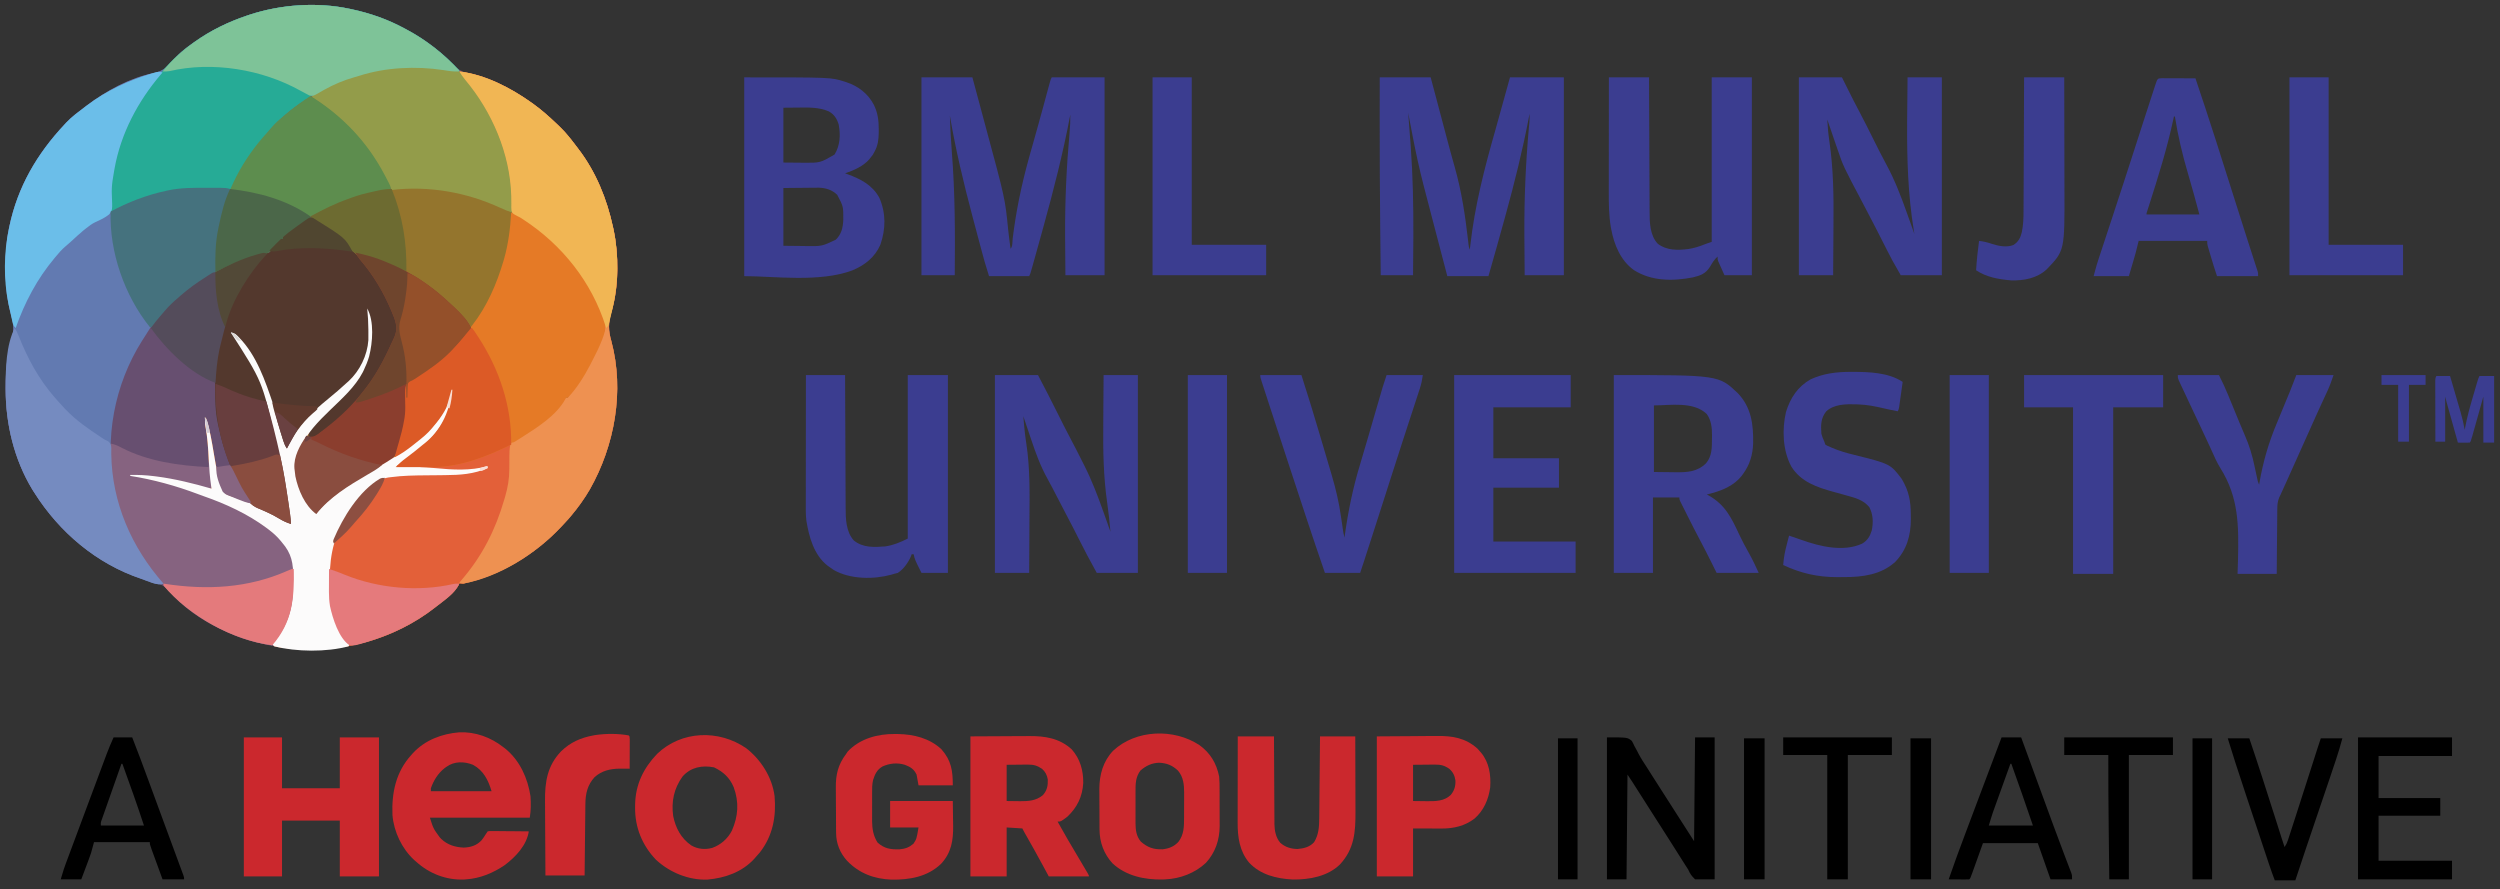 <?xml version="1.0" encoding="UTF-8"?>
<svg version="1.1" xmlns="http://www.w3.org/2000/svg" width="2553" height="908">
<rect width="100%" height="100%" fill="#333333" stroke="none"/>
<path d="M0 0 C0.817 0.172 1.635 0.343 2.477 0.52 C21.276 4.585 39.095 10.83 56 20 C56.665 20.353 57.33 20.706 58.015 21.07 C70.675 27.81 82.179 35.606 93.125 44.875 C93.717 45.375 94.309 45.874 94.92 46.389 C97.731 48.819 100.282 51.238 102.598 54.148 C110.616 63.957 120.315 65.991 132.281 69.145 C141.014 71.461 148.949 74.954 157 79 C157.729 79.362 158.458 79.725 159.209 80.098 C178.316 89.672 195.146 101.865 210.556 116.619 C211.838 117.845 213.133 119.058 214.43 120.27 C220.486 126.078 225.603 132.519 230.645 139.205 C231.513 140.355 232.388 141.502 233.27 142.643 C251.464 166.232 262.728 194.04 269 223 C269.178 223.794 269.356 224.587 269.539 225.405 C275.058 251.218 275.073 283.624 267.547 308.992 C264.158 320.557 264.026 328.001 267.342 339.533 C280.819 390.044 270.823 445.86 245.305 490.816 C239.641 500.5 233.244 509.442 226 518 C224.929 519.267 224.929 519.267 223.836 520.559 C221.611 523.096 219.325 525.554 217 528 C216.48 528.553 215.96 529.105 215.424 529.675 C189.181 557.392 153.548 578.788 116 587 C114.68 587 113.36 587 112 587 C111.762 587.563 111.523 588.127 111.277 588.707 C106.461 597.353 96.702 604.026 89 610 C88.468 610.419 87.937 610.837 87.389 611.269 C44.388 644.945 -11.093 659.447 -65.188 652.875 C-107.96 647.094 -155.836 628.256 -184.427 594.305 C-189.486 588.541 -194.848 587.033 -202.125 585.125 C-252.569 570.709 -294.098 538.191 -322 494 C-322.677 492.939 -323.354 491.878 -324.051 490.785 C-342.622 460.081 -351.22 423.942 -351.25 388.312 C-351.251 387.587 -351.251 386.861 -351.252 386.113 C-351.226 368.506 -349.521 351.594 -344.538 334.641 C-341.821 325.02 -344.761 316.288 -347.096 306.836 C-350.445 292.713 -351.384 278.764 -351.312 264.312 C-351.31 263.526 -351.308 262.739 -351.306 261.929 C-351.251 249.4 -350.62 237.287 -348 225 C-347.812 224.08 -347.624 223.159 -347.43 222.211 C-338.941 181.692 -319.079 147.891 -291 118 C-290.419 117.364 -289.837 116.729 -289.238 116.074 C-283.477 109.994 -276.661 105.041 -270 100 C-269.434 99.568 -268.867 99.135 -268.284 98.689 C-248.643 83.785 -223.856 70.238 -199.438 65.503 C-191.472 63.802 -187.501 60.401 -182.125 54.438 C-180.564 52.795 -178.998 51.159 -177.426 49.527 C-176.294 48.35 -176.294 48.35 -175.139 47.148 C-170.526 42.516 -165.358 38.734 -160 35 C-159.438 34.599 -158.876 34.198 -158.297 33.785 C-141.836 22.072 -124.113 13.47 -105 7 C-104.163 6.716 -103.326 6.433 -102.463 6.141 C-70.335 -4.46 -33.24 -7.109 0 0 Z " fill="#674F70" transform="translate(357,9)"/>
<path d="M0 0 C1.095 0.145 1.095 0.145 2.212 0.292 C42.979 5.712 80.104 26.421 109.556 54.619 C110.838 55.845 112.133 57.058 113.43 58.27 C119.486 64.078 124.603 70.519 129.645 77.205 C130.513 78.355 131.388 79.502 132.27 80.643 C150.464 104.232 161.728 132.04 168 161 C168.178 161.794 168.356 162.587 168.539 163.405 C174.058 189.218 174.073 221.624 166.547 246.992 C163.158 258.557 163.026 266.001 166.342 277.533 C179.819 328.044 169.823 383.86 144.305 428.816 C138.641 438.5 132.244 447.442 125 456 C124.286 456.844 123.572 457.689 122.836 458.559 C120.611 461.096 118.325 463.554 116 466 C115.48 466.553 114.96 467.105 114.424 467.675 C88.181 495.392 52.548 516.788 15 525 C13.68 525 12.36 525 11 525 C10.762 525.563 10.523 526.127 10.277 526.707 C5.461 535.353 -4.298 542.026 -12 548 C-12.532 548.419 -13.063 548.837 -13.611 549.269 C-56.207 582.629 -110.823 597.055 -164.431 591.022 C-165.485 590.891 -166.539 590.76 -167.625 590.625 C-168.644 590.499 -169.662 590.373 -170.712 590.243 C-177.729 589.271 -177.729 589.271 -180 587 C-179.022 585.801 -179.022 585.801 -178.023 584.578 C-165.144 568.522 -158.976 551.386 -158.762 530.73 C-158.75 529.588 -158.75 529.588 -158.737 528.422 C-158.724 526.822 -158.713 525.221 -158.705 523.62 C-158.693 522.004 -158.673 520.387 -158.643 518.771 C-158.38 504.326 -160.229 494.2 -170 483 C-170.427 482.471 -170.854 481.942 -171.293 481.397 C-175.002 476.873 -179.024 473.268 -183.688 469.75 C-184.794 468.913 -184.794 468.913 -185.923 468.059 C-205.216 453.78 -227.345 443.598 -249.927 435.732 C-251.985 435.005 -254.028 434.247 -256.07 433.477 C-278.197 425.139 -301.618 418.638 -325 415 C-325 414.67 -325 414.34 -325 414 C-316.986 413.849 -309.203 414.2 -301.25 415.188 C-300.176 415.32 -299.102 415.452 -297.995 415.589 C-278.942 418.067 -260.44 422.695 -242 428 C-242.133 427.111 -242.267 426.222 -242.405 425.305 C-243.681 416.359 -244.412 407.5 -244.835 398.476 C-245.373 387.126 -246.082 375.935 -248.123 364.736 C-248.772 361.124 -249.049 358.513 -248 355 C-243.621 367.345 -241.693 380.066 -239.5 392.935 C-236.749 409.215 -236.749 409.215 -232 425 C-231.731 425.8 -231.462 426.6 -231.185 427.425 C-229.964 430.488 -228.94 432.414 -226.104 434.182 C-223.685 435.219 -221.263 436.031 -218.75 436.812 C-216.854 437.468 -214.961 438.131 -213.07 438.801 C-212.079 439.15 -211.088 439.498 -210.067 439.858 C-192.999 446.213 -176.767 454.954 -161 464 C-161.233 462.54 -161.466 461.081 -161.699 459.621 C-161.854 458.653 -162.008 457.685 -162.167 456.688 C-162.521 454.479 -162.875 452.27 -163.231 450.062 C-164.232 443.84 -165.215 437.616 -166.168 431.387 C-168.602 415.625 -171.462 400.042 -175.161 384.521 C-175.738 382.099 -176.307 379.674 -176.87 377.249 C-190.167 318.534 -190.167 318.534 -222 269 C-217.799 269 -216.831 270.702 -213.875 273.625 C-195.842 292.004 -187.089 318.12 -179 342 C-178.503 343.438 -178.006 344.875 -177.508 346.312 C-174.6 354.838 -172.05 363.458 -169.548 372.108 C-168.791 374.721 -168.024 377.33 -167.25 379.938 C-167.028 380.689 -166.807 381.441 -166.578 382.215 C-166.025 384.075 -166.025 384.075 -165 386 C-164.671 385.273 -164.343 384.546 -164.004 383.797 C-154.661 364.048 -139.289 349.699 -122.625 336.125 C-116.258 330.907 -110.019 325.619 -104 320 C-103.393 319.469 -102.786 318.938 -102.16 318.391 C-90.626 307.824 -82.85 291.922 -81.825 276.34 C-81.769 273.62 -81.774 270.908 -81.812 268.188 C-81.819 267.233 -81.825 266.278 -81.832 265.294 C-81.909 258.163 -82.25 251.095 -83 244 C-75.677 257.077 -77.461 278.847 -81.027 292.889 C-82.46 297.874 -84.374 302.581 -86.625 307.25 C-86.907 307.839 -87.188 308.428 -87.479 309.034 C-94.997 323.449 -107.217 334.541 -118.688 345.75 C-121.049 348.063 -123.407 350.378 -125.759 352.7 C-127.21 354.131 -128.666 355.557 -130.127 356.977 C-137.235 363.946 -137.235 363.946 -143 372 C-142.67 372.99 -142.34 373.98 -142 375 C-136.719 374.557 -133.22 371.699 -129.062 368.688 C-128.315 368.152 -127.568 367.617 -126.799 367.065 C-110.672 355.345 -96.993 341.904 -85 326 C-84.288 325.072 -83.577 324.144 -82.844 323.188 C-72.124 308.894 -64.326 293.238 -57 277 C-56.382 275.71 -56.382 275.71 -55.752 274.393 C-52.292 266.708 -52.753 261.258 -55.496 253.414 C-56.128 251.812 -56.776 250.215 -57.438 248.625 C-57.968 247.333 -57.968 247.333 -58.509 246.015 C-67.686 224.149 -80.148 203.798 -97 187 C-98.117 185.72 -99.223 184.429 -100.312 183.125 C-103.902 178.996 -107.811 175.506 -112 172 C-112.874 171.238 -113.748 170.476 -114.648 169.691 C-121.422 163.872 -128.454 158.871 -135.945 154.031 C-139 152 -139 152 -141 150 C-128.247 143.09 -115.744 136.676 -102 132 C-101.205 131.694 -100.41 131.387 -99.591 131.071 C-92.23 128.255 -84.823 126.408 -77.125 124.75 C-75.929 124.482 -74.733 124.214 -73.5 123.938 C-63.893 121.831 -63.893 121.831 -59 122 C-77.937 82.74 -103.116 51.751 -140 28 C-137.284 25.072 -134.782 23.135 -131.219 21.344 C-129.84 20.649 -129.84 20.649 -128.434 19.939 C-127.466 19.464 -126.498 18.989 -125.5 18.5 C-124.509 18.01 -123.518 17.519 -122.497 17.014 C-115.768 13.734 -109.211 11.032 -102 9 C-100.623 8.527 -99.248 8.048 -97.875 7.562 C-96.252 7.035 -94.627 6.515 -93 6 C-91.797 5.607 -90.595 5.214 -89.355 4.809 C-60.961 -4.051 -29.256 -4.254 0 0 Z " fill="#94752D" transform="translate(458,71)"/>
<path d="M0 0 C0.817 0.172 1.635 0.343 2.477 0.52 C21.276 4.585 39.095 10.83 56 20 C56.665 20.353 57.33 20.706 58.015 21.07 C78.389 31.916 96.304 46.067 112 63 C112 63.33 112 63.66 112 64 C106.376 64.262 101.118 63.474 95.574 62.535 C67.619 58.349 36.854 59.71 9.893 68.399 C8.132 68.958 6.353 69.464 4.574 69.965 C-29.382 79.625 -63.703 101.648 -86 129 C-86.429 129.517 -86.858 130.033 -87.3 130.565 C-101.12 147.23 -111.267 164.65 -121 184 C-122.284 183.984 -123.567 183.969 -124.889 183.952 C-129.759 183.897 -134.629 183.863 -139.5 183.835 C-141.587 183.82 -143.675 183.8 -145.762 183.774 C-164.35 183.545 -182.384 184.818 -200.312 190.062 C-201.844 190.5 -201.844 190.5 -203.407 190.946 C-215.632 194.58 -228.751 198.951 -239.679 205.64 C-242 207 -242 207 -244 207 C-242.092 231.756 -242.092 231.756 -237 256 C-236.677 257.158 -236.677 257.158 -236.348 258.339 C-233.203 269.43 -229.158 279.706 -224 290 C-223.167 291.756 -223.167 291.756 -222.316 293.547 C-216.937 304.727 -210.363 315.024 -203 325 C-203.412 325.643 -203.825 326.286 -204.25 326.949 C-206.175 329.961 -208.087 332.98 -210 336 C-210.648 337.011 -211.297 338.021 -211.965 339.062 C-240.056 383.563 -250.813 439.154 -239.732 490.889 C-231.156 527.337 -214.722 559.018 -190 587 C-195.574 589.787 -207.08 583.89 -212.761 582.085 C-258.552 566.739 -296.424 534.507 -322 494 C-322.677 492.939 -323.354 491.878 -324.051 490.785 C-342.622 460.081 -351.22 423.942 -351.25 388.312 C-351.251 387.587 -351.251 386.861 -351.252 386.113 C-351.226 368.506 -349.521 351.594 -344.538 334.641 C-341.821 325.02 -344.761 316.288 -347.096 306.836 C-350.445 292.713 -351.384 278.764 -351.312 264.312 C-351.31 263.526 -351.308 262.739 -351.306 261.929 C-351.251 249.4 -350.62 237.287 -348 225 C-347.812 224.08 -347.624 223.159 -347.43 222.211 C-338.941 181.692 -319.079 147.891 -291 118 C-290.419 117.364 -289.837 116.729 -289.238 116.074 C-283.477 109.994 -276.661 105.041 -270 100 C-269.434 99.568 -268.867 99.135 -268.284 98.689 C-248.643 83.785 -223.856 70.238 -199.438 65.503 C-191.472 63.802 -187.501 60.401 -182.125 54.438 C-180.564 52.795 -178.998 51.159 -177.426 49.527 C-176.294 48.35 -176.294 48.35 -175.139 47.148 C-170.526 42.516 -165.358 38.734 -160 35 C-159.438 34.599 -158.876 34.198 -158.297 33.785 C-141.836 22.072 -124.113 13.47 -105 7 C-104.163 6.716 -103.326 6.433 -102.463 6.141 C-70.335 -4.46 -33.24 -7.109 0 0 Z " fill="#627AB1" transform="translate(357,9)"/>
<path d="M0 0 C26.323 3.021 52.744 16.769 74 32 C74.581 32.415 75.163 32.829 75.762 33.256 C83.895 39.126 91.318 45.69 98.556 52.619 C99.838 53.845 101.133 55.058 102.43 56.27 C108.486 62.078 113.603 68.519 118.645 75.205 C119.513 76.355 120.388 77.502 121.27 78.643 C139.464 102.232 150.728 130.04 157 159 C157.178 159.794 157.356 160.587 157.539 161.405 C163.058 187.218 163.073 219.624 155.547 244.992 C152.158 256.557 152.026 264.001 155.342 275.533 C168.819 326.044 158.823 381.86 133.305 426.816 C127.641 436.5 121.244 445.442 114 454 C113.286 454.844 112.572 455.689 111.836 456.559 C109.611 459.096 107.325 461.554 105 464 C104.48 464.553 103.96 465.105 103.424 465.675 C77.181 493.392 41.548 514.788 4 523 C2.68 523 1.36 523 0 523 C-0.238 523.563 -0.477 524.127 -0.723 524.707 C-5.539 533.353 -15.298 540.026 -23 546 C-23.532 546.419 -24.063 546.837 -24.611 547.269 C-67.207 580.629 -121.823 595.055 -175.431 589.022 C-176.485 588.891 -177.539 588.76 -178.625 588.625 C-179.644 588.499 -180.662 588.373 -181.712 588.243 C-188.729 587.271 -188.729 587.271 -191 585 C-190.022 583.801 -190.022 583.801 -189.023 582.578 C-176.144 566.522 -169.976 549.386 -169.762 528.73 C-169.75 527.588 -169.75 527.588 -169.737 526.422 C-169.724 524.822 -169.713 523.221 -169.705 521.62 C-169.693 520.004 -169.673 518.387 -169.643 516.771 C-169.38 502.326 -171.229 492.2 -181 481 C-181.427 480.471 -181.854 479.942 -182.293 479.397 C-186.002 474.873 -190.024 471.268 -194.688 467.75 C-195.794 466.913 -195.794 466.913 -196.923 466.059 C-216.216 451.78 -238.345 441.598 -260.927 433.732 C-262.985 433.005 -265.028 432.247 -267.07 431.477 C-289.197 423.139 -312.618 416.638 -336 413 C-336 412.67 -336 412.34 -336 412 C-327.986 411.849 -320.203 412.2 -312.25 413.188 C-311.176 413.32 -310.102 413.452 -308.995 413.589 C-289.942 416.067 -271.44 420.695 -253 426 C-253.133 425.111 -253.267 424.222 -253.405 423.305 C-254.681 414.359 -255.412 405.5 -255.835 396.476 C-256.373 385.126 -257.082 373.935 -259.123 362.736 C-259.772 359.124 -260.049 356.513 -259 353 C-254.621 365.345 -252.693 378.066 -250.5 390.935 C-247.749 407.215 -247.749 407.215 -243 423 C-242.731 423.8 -242.462 424.6 -242.185 425.425 C-240.964 428.488 -239.94 430.414 -237.104 432.182 C-234.685 433.219 -232.263 434.031 -229.75 434.812 C-227.854 435.468 -225.961 436.131 -224.07 436.801 C-223.079 437.15 -222.088 437.498 -221.067 437.858 C-203.999 444.213 -187.767 452.954 -172 462 C-172.233 460.54 -172.466 459.081 -172.699 457.621 C-172.854 456.653 -173.008 455.685 -173.167 454.688 C-173.521 452.479 -173.875 450.27 -174.231 448.062 C-175.232 441.84 -176.215 435.616 -177.168 429.387 C-179.602 413.625 -182.462 398.042 -186.161 382.521 C-186.738 380.099 -187.307 377.674 -187.87 375.249 C-201.167 316.534 -201.167 316.534 -233 267 C-228.799 267 -227.831 268.702 -224.875 271.625 C-206.842 290.004 -198.089 316.12 -190 340 C-189.503 341.438 -189.006 342.875 -188.508 344.312 C-185.6 352.838 -183.05 361.458 -180.548 370.108 C-179.791 372.721 -179.024 375.33 -178.25 377.938 C-178.028 378.689 -177.807 379.441 -177.578 380.215 C-177.025 382.075 -177.025 382.075 -176 384 C-175.671 383.273 -175.343 382.546 -175.004 381.797 C-165.661 362.048 -150.289 347.699 -133.625 334.125 C-127.258 328.907 -121.019 323.619 -115 318 C-114.393 317.469 -113.786 316.938 -113.16 316.391 C-101.626 305.824 -93.85 289.922 -92.825 274.34 C-92.769 271.62 -92.774 268.908 -92.812 266.188 C-92.819 265.233 -92.825 264.278 -92.832 263.294 C-92.909 256.163 -93.25 249.095 -94 242 C-86.677 255.077 -88.461 276.847 -92.027 290.889 C-93.46 295.874 -95.374 300.581 -97.625 305.25 C-97.907 305.839 -98.188 306.428 -98.479 307.034 C-106.426 322.272 -119.596 333.849 -131.766 345.629 C-143.935 357.44 -155.895 369.384 -162.625 385.25 C-163.11 386.327 -163.11 386.327 -163.605 387.426 C-169.676 401.014 -166.662 413.886 -161.812 427.5 C-158.266 436.318 -153.831 445.331 -146 451 C-145.368 450.261 -144.737 449.523 -144.086 448.762 C-127.828 430.152 -106.332 418.116 -85.309 405.6 C-71.089 397.11 -56.939 388.373 -44 378 C-43.447 377.564 -42.893 377.128 -42.323 376.679 C-25.61 363.424 -11.845 346.506 -8 325 C-7.67 325 -7.34 325 -7 325 C-7.501 346.509 -18.074 364.099 -32.957 378.953 C-34.918 380.713 -36.938 382.359 -39 384 C-40.159 384.946 -41.318 385.893 -42.477 386.84 C-43.775 387.894 -45.075 388.948 -46.375 390 C-46.975 390.487 -47.576 390.973 -48.194 391.475 C-53.298 395.556 -58.617 399.297 -64 403 C-57.815 403.101 -51.631 403.172 -45.445 403.22 C-43.351 403.24 -41.256 403.267 -39.162 403.302 C-25.681 403.522 -13.23 402.669 -0.104 399.501 C1.98 399.005 4.068 398.554 6.165 398.118 C20.441 395.106 34.656 389.324 47.625 382.688 C51 381 51 381 53 381 C53 380.34 53 379.68 53 379 C54.462 377.906 54.462 377.906 56.516 376.715 C57.266 376.271 58.017 375.828 58.791 375.371 C59.602 374.898 60.414 374.425 61.25 373.938 C72.259 367.356 82.063 360.111 91.469 351.34 C93.678 349.297 95.939 347.362 98.25 345.438 C101.933 342.27 104.729 338.659 107.555 334.723 C108.032 334.154 108.509 333.586 109 333 C109.66 333 110.32 333 111 333 C111.248 332.448 111.495 331.897 111.75 331.328 C113.242 328.55 115.057 326.235 117 323.75 C129.3 307.632 138.448 289.763 146 271 C146.353 270.134 146.706 269.267 147.07 268.375 C147.356 267.612 147.643 266.849 147.938 266.062 C148.173 265.435 148.409 264.807 148.652 264.16 C149.749 257.344 146.676 251.201 144 245.125 C143.597 244.202 143.194 243.28 142.779 242.329 C132.359 218.814 118.562 198.817 101 180 C100.242 179.188 99.484 178.376 98.703 177.539 C88.809 167.289 77.462 159.057 65.57 151.289 C64.999 150.909 64.427 150.53 63.838 150.138 C61.976 148.945 61.976 148.945 59.805 147.91 C54.39 145.082 54.39 145.082 53.322 142.117 C53.085 139.775 53.1 137.54 53.188 135.188 C53.171 133.381 53.145 131.575 53.113 129.77 C53.097 128.351 53.097 128.351 53.081 126.905 C51.883 83.721 33.476 41.071 5.883 8.285 C3.697 5.632 1.813 2.917 0 0 Z " fill="#E36039" transform="translate(469,73)"/>
<path d="M0 0 C14.982 9.31 30.565 20.541 41.445 34.52 C42.188 35.262 42.93 36.005 43.695 36.77 C50.338 43.412 56.085 50.432 61.258 58.27 C61.856 59.175 62.454 60.08 63.071 61.013 C71.289 73.668 78.32 86.82 83.633 100.957 C83.925 101.732 84.217 102.507 84.517 103.305 C87.699 112.282 85.899 117.711 82.07 126.207 C81.618 127.223 81.167 128.239 80.701 129.285 C71.154 150.474 59.813 169.08 44.445 186.52 C43.809 187.267 43.172 188.015 42.516 188.785 C34.631 198.014 25.983 205.817 16.315 213.107 C15.048 214.064 13.786 215.028 12.528 215.999 C10.658 217.439 8.774 218.857 6.883 220.27 C6.312 220.712 5.74 221.155 5.152 221.611 C2.414 223.614 0.988 224.563 -2.457 224.285 C-3.495 223.906 -3.495 223.906 -4.555 223.52 C-4.555 215.758 2.976 209.963 8.214 204.666 C13.323 199.57 18.481 194.523 23.659 189.498 C43.094 170.596 58.274 150.477 58.811 122.33 C58.838 114.453 58.225 107.213 56.445 99.52 C56.685 100.676 56.685 100.676 56.93 101.855 C58.656 114.121 58.709 127.816 54.445 139.52 C53.952 140.985 53.952 140.985 53.449 142.48 C47.084 159.615 32.859 172.64 18.62 183.488 C13.507 187.396 8.799 191.642 4.113 196.047 C1.926 198.074 -0.301 199.958 -2.617 201.832 C-12.988 210.863 -20.56 223.302 -26.555 235.52 C-28.333 232.852 -29.162 231.009 -30.105 228.012 C-30.389 227.117 -30.672 226.221 -30.965 225.299 C-31.262 224.341 -31.56 223.382 -31.867 222.395 C-32.18 221.402 -32.493 220.409 -32.815 219.386 C-34.41 214.296 -35.956 209.196 -37.424 204.068 C-42.702 185.633 -49.167 167.773 -57.555 150.52 C-57.9 149.808 -58.246 149.096 -58.602 148.362 C-64.503 136.38 -71.872 126.738 -81.555 117.52 C-81.039 118.138 -80.523 118.757 -79.992 119.395 C-43.819 165.77 -33.414 233.004 -25.117 289.957 C-24.985 290.861 -24.854 291.765 -24.718 292.697 C-24.347 295.261 -23.982 297.825 -23.621 300.391 C-23.512 301.156 -23.403 301.921 -23.291 302.709 C-22.833 306.029 -22.555 309.159 -22.555 312.52 C-27.003 311.194 -30.651 309.418 -34.617 307.02 C-38.958 304.419 -43.326 302.125 -47.961 300.086 C-48.895 299.67 -49.83 299.253 -50.793 298.824 C-52.638 298.013 -54.492 297.224 -56.358 296.461 C-63.159 293.445 -65.503 290.157 -68.555 283.52 C-69.344 282.174 -70.154 280.84 -70.984 279.52 C-83.523 259.104 -91.634 235.94 -96.555 212.52 C-96.704 211.86 -96.854 211.2 -97.008 210.52 C-99.736 198.103 -99.87 185.612 -99.93 172.957 C-99.938 172.139 -99.945 171.322 -99.953 170.479 C-100.075 154.244 -97.876 138.704 -93.93 122.957 C-93.605 121.608 -93.605 121.608 -93.273 120.232 C-91.711 113.831 -91.711 113.831 -90.555 111.52 C-90.933 109.387 -90.933 109.387 -91.664 106.953 C-91.923 106.004 -92.182 105.055 -92.449 104.078 C-92.872 102.533 -92.872 102.533 -93.305 100.957 C-97.178 86.237 -99.941 70.802 -99.555 55.52 C-86.079 48.097 -72.77 41.853 -57.93 37.645 C-57.171 37.429 -56.413 37.213 -55.631 36.991 C-51.865 35.973 -48.463 35.257 -44.555 35.52 C-44.328 34.968 -44.101 34.416 -43.867 33.848 C-42.167 30.833 -40.007 28.707 -37.555 26.27 C-36.668 25.378 -35.781 24.485 -34.867 23.566 C-32.555 21.52 -32.555 21.52 -30.555 21.52 C-30.555 20.86 -30.555 20.2 -30.555 19.52 C-28.737 17.926 -26.923 16.466 -24.992 15.02 C-24.417 14.586 -23.841 14.153 -23.248 13.706 C-21.359 12.298 -19.459 10.907 -17.555 9.52 C-16.561 8.788 -16.561 8.788 -15.547 8.041 C-13.565 6.594 -11.564 5.178 -9.555 3.77 C-8.933 3.315 -8.311 2.861 -7.67 2.393 C-3.271 -0.615 -3.271 -0.615 0 0 Z " fill="#53382D" transform="translate(319.555,222.48)"/>
<path d="M0 0 C0.817 0.172 1.635 0.343 2.477 0.52 C21.276 4.585 39.095 10.83 56 20 C56.665 20.353 57.33 20.706 58.015 21.07 C78.389 31.916 96.304 46.067 112 63 C112 63.33 112 63.66 112 64 C106.376 64.262 101.118 63.474 95.574 62.535 C67.619 58.349 36.854 59.71 9.893 68.399 C8.132 68.958 6.353 69.464 4.574 69.965 C-29.382 79.625 -63.703 101.648 -86 129 C-86.429 129.517 -86.858 130.033 -87.3 130.565 C-101.12 147.23 -111.267 164.65 -121 184 C-122.284 183.984 -123.567 183.969 -124.889 183.952 C-129.759 183.897 -134.629 183.863 -139.5 183.835 C-141.587 183.82 -143.675 183.8 -145.762 183.774 C-164.35 183.545 -182.384 184.818 -200.312 190.062 C-201.844 190.5 -201.844 190.5 -203.407 190.946 C-215.632 194.58 -228.751 198.951 -239.679 205.64 C-242 207 -242 207 -244 207 C-245.868 156.538 -228.119 110.176 -197 71 C-196.306 70.1 -195.613 69.2 -194.898 68.273 C-184.872 55.544 -173.243 44.323 -160 35 C-159.434 34.595 -158.868 34.19 -158.284 33.772 C-141.827 22.066 -124.106 13.468 -105 7 C-104.163 6.716 -103.326 6.433 -102.463 6.141 C-70.335 -4.46 -33.24 -7.109 0 0 Z " fill="#26AB96" transform="translate(357,9)"/>
<path d="M0 0 C26.323 3.021 52.744 16.769 74 32 C74.581 32.415 75.163 32.829 75.762 33.256 C83.895 39.126 91.318 45.69 98.556 52.619 C99.838 53.845 101.133 55.058 102.43 56.27 C108.486 62.078 113.603 68.519 118.645 75.205 C119.513 76.355 120.388 77.502 121.27 78.643 C139.464 102.232 150.728 130.04 157 159 C157.178 159.794 157.356 160.587 157.539 161.405 C163.058 187.218 163.073 219.624 155.547 244.992 C152.158 256.557 152.026 264.001 155.342 275.533 C168.819 326.044 158.823 381.86 133.305 426.816 C127.641 436.5 121.244 445.442 114 454 C113.286 454.844 112.572 455.689 111.836 456.559 C109.611 459.096 107.325 461.554 105 464 C104.48 464.553 103.96 465.105 103.424 465.675 C77.863 492.672 41.157 516.21 4 523 C1.629 522.59 1.629 522.59 0 522 C0.69 521.212 1.379 520.425 2.09 519.613 C23.29 495.153 37.059 467.976 46 437 C46.397 435.669 46.397 435.669 46.802 434.312 C49.567 424.839 51.125 415.876 51.113 406.008 C51.181 381.811 51.181 381.811 54.646 376.457 C58.752 372.668 63.531 370.723 68.746 368.882 C72.133 367.557 74.572 365.68 77.438 363.438 C78.369 362.717 79.301 361.996 80.262 361.254 C84.12 358.078 87.814 354.748 91.469 351.34 C93.678 349.297 95.939 347.362 98.25 345.438 C101.933 342.27 104.729 338.659 107.555 334.723 C108.032 334.154 108.509 333.586 109 333 C109.66 333 110.32 333 111 333 C111.248 332.448 111.495 331.897 111.75 331.328 C113.242 328.55 115.057 326.235 117 323.75 C129.3 307.632 138.448 289.763 146 271 C146.353 270.134 146.706 269.267 147.07 268.375 C147.356 267.612 147.643 266.849 147.938 266.062 C148.173 265.435 148.409 264.807 148.652 264.16 C149.749 257.344 146.676 251.201 144 245.125 C143.597 244.202 143.194 243.28 142.779 242.329 C132.359 218.814 118.562 198.817 101 180 C99.863 178.782 99.863 178.782 98.703 177.539 C88.809 167.289 77.462 159.057 65.57 151.289 C64.999 150.909 64.427 150.53 63.838 150.138 C61.976 148.945 61.976 148.945 59.805 147.91 C54.39 145.082 54.39 145.082 53.322 142.117 C53.085 139.775 53.1 137.54 53.188 135.188 C53.171 133.381 53.145 131.575 53.113 129.77 C53.102 128.824 53.092 127.879 53.081 126.905 C51.883 83.721 33.476 41.071 5.883 8.285 C3.697 5.632 1.813 2.917 0 0 Z " fill="#EE9151" transform="translate(469,73)"/>
<path d="M0 0 C4.935 1.386 8.872 3.626 13.062 6.5 C13.715 6.943 14.368 7.386 15.04 7.842 C26.118 15.434 36.289 23.73 46 33 C47.28 34.201 47.28 34.201 48.586 35.426 C55.471 42.061 61.285 49.362 67 57 C67.626 57.831 68.253 58.663 68.898 59.52 C78.233 72.381 85.648 86.469 92 101 C92.278 101.625 92.556 102.25 92.842 102.894 C97.123 112.633 97.288 118.422 93.438 128.438 C93.176 129.124 92.915 129.811 92.646 130.518 C89.86 137.654 86.487 144.462 82.924 151.237 C82.116 152.779 81.328 154.332 80.543 155.887 C74.65 167.248 66.852 179.709 58 189 C57.34 189 56.68 189 56 189 C55.751 189.565 55.502 190.129 55.246 190.711 C46.239 207.258 26.388 219.728 10.812 229.625 C9.974 230.159 9.135 230.692 8.271 231.242 C7.487 231.732 6.703 232.222 5.895 232.727 C5.192 233.166 4.489 233.605 3.765 234.057 C2 235 2 235 0 235 C0 235.66 0 236.32 0 237 C-25.691 249.687 -52.893 260.249 -81.965 260.098 C-82.998 260.096 -84.031 260.095 -85.096 260.093 C-88.377 260.088 -91.657 260.075 -94.938 260.062 C-97.17 260.057 -99.402 260.053 -101.635 260.049 C-107.09 260.038 -112.545 260.021 -118 260 C-114.624 256.571 -111.267 253.583 -107.375 250.75 C-101.423 246.35 -95.692 241.733 -90 237 C-89.047 236.252 -89.047 236.252 -88.074 235.488 C-72.341 222.865 -63.561 204.669 -61 185 C-61.135 185.571 -61.271 186.142 -61.41 186.73 C-64.603 198.757 -70.933 208.661 -79 218 C-79.553 218.686 -80.106 219.372 -80.676 220.078 C-85.458 225.877 -91.094 230.388 -97 235 C-98.094 235.872 -99.188 236.744 -100.281 237.617 C-106.227 242.321 -112.166 246.645 -119 250 C-118.605 248.541 -118.209 247.083 -117.812 245.625 C-117.541 244.617 -117.269 243.609 -116.988 242.57 C-116.281 240.014 -115.551 237.471 -114.793 234.93 C-112.573 227.396 -110.603 219.877 -109.312 212.125 C-109.179 211.363 -109.045 210.602 -108.907 209.817 C-108.136 204.845 -108.009 200.166 -108.219 195.137 C-108.649 177.127 -108.649 177.127 -103.74 171.332 C-98.039 166.551 -91.693 163.165 -85.105 159.774 C-79.901 156.801 -75.485 152.947 -71 149 C-69.637 147.806 -69.637 147.806 -68.247 146.588 C-65.799 144.425 -63.393 142.224 -61 140 C-60.335 139.389 -59.67 138.778 -58.984 138.148 C-53.114 132.54 -48.248 126.183 -43.337 119.743 C-42.113 118.147 -40.864 116.568 -39.613 114.992 C-24.711 95.903 -14.849 73.08 -8 50 C-7.79 49.293 -7.58 48.586 -7.364 47.857 C-2.883 32.356 -0.865 16.085 0 0 Z " fill="#E57A26" transform="translate(522,217)"/>
<path d="M0 0 C17.16 0 34.32 0 52 0 C54.43 8.97 56.859 17.94 59.246 26.922 C61.276 34.56 63.321 42.194 65.387 49.822 C85.421 123.823 85.421 123.823 88.595 156.065 C89.247 162.397 90.126 168.696 91 175 C93.214 172.786 92.796 167.78 93.145 164.691 C96.575 136.539 102.176 109.672 109.75 82.375 C110.079 81.189 110.079 81.189 110.415 79.98 C112.781 71.467 115.183 62.965 117.602 54.468 C119.77 46.85 121.87 39.217 123.934 31.57 C124.22 30.509 124.507 29.448 124.802 28.354 C125.343 26.348 125.883 24.341 126.424 22.335 C127.602 17.961 128.788 13.589 129.98 9.219 C130.174 8.502 130.368 7.785 130.568 7.046 C131.885 2.23 131.885 2.23 133 0 C150.82 0 168.64 0 187 0 C187 66.66 187 133.32 187 202 C173.8 202 160.6 202 147 202 C146.862 189.291 146.744 176.584 146.688 163.875 C146.683 162.924 146.679 161.973 146.675 160.993 C146.536 126.003 148.101 91.365 151.238 56.521 C151.788 50.316 152.116 44.23 152 38 C151.899 38.538 151.799 39.075 151.695 39.629 C144.419 78.174 134.709 115.895 124.25 153.688 C123.928 154.851 123.607 156.014 123.275 157.213 C121.115 165.024 118.945 172.831 116.766 180.637 C116.478 181.666 116.191 182.696 115.895 183.756 C115.092 186.631 114.285 189.504 113.478 192.378 C113.24 193.229 113.002 194.079 112.757 194.956 C111.116 200.768 111.116 200.768 110 203 C96.47 203 82.94 203 69 203 C64.39 188.018 64.39 188.018 62.426 180.692 C62.199 179.853 61.972 179.013 61.738 178.148 C60.998 175.406 60.262 172.662 59.527 169.918 C59.27 168.959 59.013 168 58.748 167.012 C56.8 159.74 54.866 152.465 52.938 145.188 C52.656 144.125 52.374 143.063 52.083 141.968 C43.035 107.85 34.876 73.823 29 39 C29.406 51.253 29.972 63.472 30.973 75.691 C34.352 117.842 34.392 159.736 34 202 C22.78 202 11.56 202 0 202 C0 135.34 0 68.68 0 0 Z M27 29 C28 33 28 33 28 33 Z M153 29 C154 33 154 33 154 33 Z " fill="#3B3D90" transform="translate(941,79)"/>
<path d="M0 0 C17.16 0 34.32 0 52 0 C53.388 5.216 54.777 10.431 56.207 15.805 C56.68 17.58 57.153 19.356 57.64 21.186 C60.011 30.09 62.375 38.997 64.731 47.906 C65.694 51.545 66.657 55.185 67.621 58.824 C67.859 59.722 68.097 60.62 68.342 61.546 C71.017 71.643 73.73 81.725 76.598 91.77 C83.502 116.171 87.222 140.612 90.1 165.804 C90.205 166.711 90.31 167.618 90.418 168.552 C90.507 169.343 90.596 170.133 90.688 170.948 C90.97 173.193 90.97 173.193 92 176 C92.206 174.082 92.206 174.082 92.417 172.125 C96.968 131.294 106.917 92.804 118.18 53.399 C120.821 44.146 123.361 34.867 125.905 25.587 C128.251 17.053 130.628 8.527 133 0 C151.15 0 169.3 0 188 0 C188 66.66 188 133.32 188 202 C174.8 202 161.6 202 148 202 C147.862 188.625 147.744 175.251 147.688 161.875 C147.683 160.877 147.679 159.879 147.675 158.851 C147.539 123.089 149.039 87.692 152.238 52.079 C152.388 50.404 152.388 50.404 152.541 48.695 C152.63 47.733 152.719 46.771 152.81 45.78 C153.011 42.845 153.032 39.941 153 37 C152.762 38.266 152.524 39.532 152.279 40.836 C145.892 74.408 137.699 107.312 128.625 140.25 C128.228 141.691 128.228 141.691 127.823 143.161 C122.32 163.137 116.736 183.09 111 203 C97.14 203 83.28 203 69 203 C63.541 182.161 63.541 182.161 61.166 173.086 C59.563 166.96 57.96 160.835 56.355 154.71 C53.1 142.289 49.855 129.865 46.632 117.436 C46.05 115.194 45.467 112.952 44.884 110.71 C40.505 93.824 36.822 76.885 33.562 59.75 C33.113 57.42 32.663 55.091 32.213 52.762 C31.134 47.176 30.063 41.589 29 36 C29.094 37.128 29.094 37.128 29.19 38.28 C30.016 48.307 30.779 58.339 31.5 68.375 C31.559 69.201 31.619 70.026 31.68 70.877 C33.837 101.179 34.442 131.377 34.312 161.75 C34.308 162.761 34.304 163.772 34.3 164.814 C34.243 177.21 34.139 189.605 34 202 C23.11 202 12.22 202 1 202 C0.825 186.521 0.658 171.042 0.5 155.562 C0.488 154.398 0.476 153.234 0.464 152.035 C0.093 115.335 -0.092 78.639 -0.062 41.938 C-0.062 40.867 -0.061 39.797 -0.06 38.695 C-0.049 25.797 -0.026 12.898 0 0 Z M154 27 C155 29 155 29 155 29 Z " fill="#3B3D90" transform="translate(1409,79)"/>
<path d="M0 0 C4.207 0.749 7.237 2.068 11 4.125 C38.041 18.181 69.926 22.602 100 24 C100 22.02 100 20.04 100 18 C100.33 18 100.66 18 101 18 C101.339 21.354 101.67 24.708 102 28.062 C102.095 29.005 102.191 29.948 102.289 30.92 C102.782 35.975 103.113 40.921 103 46 C98.098 45.608 93.708 44.677 89 43.25 C69.104 37.423 46.83 32.325 26 33 C26.674 33.161 27.347 33.322 28.041 33.487 C34.662 35.069 41.281 36.661 47.898 38.257 C50.378 38.851 52.859 39.434 55.344 40.008 C63.598 41.966 71.664 44.378 79.75 46.938 C80.78 47.262 81.81 47.586 82.871 47.919 C90.088 50.245 97.035 53.012 104 56 C105.698 56.704 107.398 57.406 109.098 58.105 C129.745 66.717 148.748 76.618 166 91 C167.031 91.81 167.031 91.81 168.082 92.637 C177.349 100.186 185.823 110.69 187.221 122.934 C187.526 127.4 187.527 131.858 187.467 136.332 C187.438 138.667 187.446 140.999 187.459 143.334 C187.424 167.472 180.997 187.621 165 206 C118.483 199.995 73.48 170.495 45 134 C38.093 125.006 31.683 115.828 26 106 C25.355 104.911 24.711 103.821 24.047 102.699 C17.571 91.411 13.256 79.261 9 67 C8.73 66.234 8.461 65.469 8.183 64.68 C0.962 43.81 -0.778 21.936 0 0 Z " fill="#866380" transform="translate(113,453)"/>
<path d="M0 0 C88.686 0 88.686 0 101.938 4.188 C102.632 4.401 103.327 4.615 104.043 4.835 C116.289 8.84 126.387 16.528 132.375 28 C136.466 36.41 137.39 44.089 137.375 53.312 C137.373 54.333 137.372 55.353 137.37 56.404 C137.253 63.56 136.557 69.661 133 76 C132.402 77.073 131.804 78.145 131.188 79.25 C130.466 80.157 129.744 81.065 129 82 C128.589 82.539 128.178 83.078 127.754 83.633 C121.657 90.696 111.725 95.092 103 98 C103.822 98.291 104.645 98.583 105.492 98.883 C119.016 103.849 130.881 109.965 138 123 C144.85 138.874 144.589 154.826 139 171 C133.273 183.969 123.001 191.866 110.216 197.175 C76.79 209.62 30.389 203 0 203 C0 136.01 0 69.02 0 0 Z M40 31 C40 49.48 40 67.96 40 87 C45.053 87.041 50.106 87.082 55.312 87.125 C57.668 87.152 57.668 87.152 60.072 87.18 C77.575 87.332 77.575 87.332 92.25 78.812 C97.973 69.614 98.443 58.646 96.461 48.145 C94.657 42.227 91.972 37.917 86.5 34.812 C76.362 30.313 65.119 30.739 54.25 30.875 C47.196 30.937 47.196 30.937 40 31 Z M40 113 C40 132.47 40 151.94 40 172 C48.786 172.093 48.786 172.093 57.75 172.188 C59.572 172.215 61.395 172.242 63.272 172.27 C79.359 172.496 79.359 172.496 93.562 165.75 C99.31 160.086 100.768 153.603 101.168 145.668 C101.262 131.897 101.262 131.897 95 120 C89.937 114.937 83.277 112.893 76.215 112.659 C74.527 112.66 72.84 112.676 71.152 112.707 C70.355 112.71 69.558 112.713 68.737 112.716 C65.804 112.732 62.871 112.774 59.938 112.812 C53.358 112.874 46.779 112.936 40 113 Z " fill="#3B3D90" transform="translate(760,79)"/>
<path d="M0 0 C14.52 0 29.04 0 44 0 C50.851 13.018 57.573 26.081 64.125 39.25 C68.335 47.711 72.549 56.162 77 64.5 C81.194 72.373 85.232 80.322 89.235 88.293 C89.941 89.699 90.649 91.104 91.358 92.508 C99.101 107.854 105.084 123.565 110.812 139.75 C111.512 141.719 112.212 143.688 112.912 145.656 C114.612 150.436 116.306 155.218 118 160 C117.097 150.274 116.148 140.574 114.722 130.908 C110.825 103.978 110.379 77.468 110.657 50.292 C110.709 44.591 110.731 38.89 110.756 33.189 C110.809 22.126 110.896 11.063 111 0 C122.55 0 134.1 0 146 0 C146 66.66 146 133.32 146 202 C132.14 202 118.28 202 104 202 C97.436 190.108 91.021 178.203 84.998 166.029 C81.776 159.525 78.45 153.087 75.05 146.675 C70.538 138.155 66.121 129.585 61.704 121.015 C60.814 119.291 60.814 119.291 59.906 117.531 C59.45 116.64 59.45 116.64 58.985 115.73 C57.26 112.372 55.48 109.056 53.625 105.766 C46.402 92.8 41.564 79.365 36.875 65.312 C36.103 63.038 35.33 60.764 34.555 58.49 C32.687 52.999 30.836 47.502 29 42 C29.243 44.834 29.493 47.667 29.75 50.5 C29.834 51.444 29.918 52.388 30.004 53.361 C30.513 58.797 31.154 64.176 32.015 69.568 C35.976 95.229 35.466 120.892 35.275 146.798 C35.233 153.041 35.215 159.284 35.195 165.527 C35.153 177.685 35.083 189.842 35 202 C23.45 202 11.9 202 0 202 C0 135.34 0 68.68 0 0 Z M27 36 C28 38 28 38 28 38 Z " fill="#3B3D90" transform="translate(1016,383)"/>
<path d="M0 0 C14.52 0 29.04 0 44 0 C45.939 3.898 47.877 7.796 49.875 11.812 C53.773 19.628 57.702 27.419 61.812 35.125 C66.738 44.366 71.39 53.741 76.053 63.117 C80.439 71.932 84.85 80.725 89.555 89.377 C97.908 104.906 104.121 120.965 110 137.562 C110.782 139.75 111.564 141.936 112.348 144.123 C114.241 149.412 116.124 154.705 118 160 C117.682 158.112 117.682 158.112 117.357 156.187 C111.403 119.68 110.37 83.749 110.562 46.812 C110.571 45.077 110.571 45.077 110.581 43.306 C110.661 28.87 110.808 14.435 111 0 C122.55 0 134.1 0 146 0 C146 66.66 146 133.32 146 202 C132.14 202 118.28 202 104 202 C94.819 185.933 94.819 185.933 90.758 177.895 C90.078 176.56 90.078 176.56 89.384 175.199 C87.961 172.405 86.543 169.609 85.125 166.812 C83.254 163.131 81.382 159.45 79.508 155.77 C79.047 154.865 78.586 153.96 78.112 153.027 C73.874 144.721 69.537 136.468 65.177 128.225 C45.337 90.716 45.337 90.716 40 75 C39.309 73.005 38.615 71.011 37.921 69.018 C34.909 60.358 31.945 51.683 29 43 C29.401 50.539 30.068 57.955 31.18 65.418 C35.262 93.339 35.616 120.847 35.343 149.026 C35.291 155.028 35.269 161.031 35.244 167.033 C35.191 178.689 35.104 190.344 35 202 C23.45 202 11.9 202 0 202 C0 135.34 0 68.68 0 0 Z M27 37 C28 40 28 40 28 40 Z " fill="#3B3D90" transform="translate(1837,79)"/>
<path d="M0 0 C107.144 0 107.144 0 126.676 18.551 C140.558 33.18 142.622 50.457 142.312 69.793 C141.892 81.387 138.926 91.571 132 101 C131.475 101.718 130.951 102.436 130.41 103.176 C122.965 112.478 111.523 117.606 100.215 120.613 C98.745 121.006 98.745 121.006 97.246 121.407 C96.505 121.603 95.764 121.799 95 122 C95.487 122.251 95.973 122.503 96.474 122.761 C113.663 132.17 120.188 145.855 128.108 162.881 C131.051 169.201 134.333 175.299 137.75 181.375 C141.545 188.136 144.773 194.901 148 202 C133.81 202 119.62 202 105 202 C103.226 198.432 101.453 194.864 99.625 191.188 C95.915 183.747 92.161 176.337 88.25 169 C83.877 160.776 79.665 152.473 75.486 144.15 C74.747 142.679 74.007 141.209 73.266 139.74 C72.222 137.671 71.185 135.6 70.148 133.527 C69.671 132.583 69.671 132.583 69.184 131.62 C67 127.229 67 127.229 67 125 C58.09 125 49.18 125 40 125 C40 150.41 40 175.82 40 202 C26.8 202 13.6 202 0 202 C0 135.34 0 68.68 0 0 Z M41 31 C41 53.44 41 75.88 41 99 C46.548 99.062 52.096 99.124 57.812 99.188 C59.54 99.215 61.267 99.242 63.046 99.27 C75.053 99.383 85.169 98.898 94.188 90.121 C100.389 82.864 100.204 73.883 100.25 64.812 C100.271 63.822 100.291 62.831 100.312 61.811 C100.353 54.042 99.591 46.055 94.812 39.625 C80.966 26.702 57.723 31 41 31 Z " fill="#3B3D90" transform="translate(1648,383)"/>
<path d="M0 0 C3.735 0.577 3.735 0.577 7.031 0.609 C12.496 0.934 15.399 2.584 19.172 6.599 C21.917 9.778 24.407 13.116 26.859 16.523 C27.426 17.308 27.992 18.092 28.576 18.9 C55.617 56.878 70.257 99.722 68.859 146.523 C64.738 145.253 60.9 143.675 57.001 141.859 C22.475 125.842 -16.236 119.025 -54.141 123.523 C-54.516 122.794 -54.516 122.794 -54.9 122.049 C-63.518 105.365 -72.101 89.022 -84.141 74.523 C-84.629 73.934 -85.116 73.345 -85.619 72.737 C-100.231 55.182 -116.895 40.916 -136.141 28.523 C-133.425 25.595 -130.923 23.659 -127.359 21.867 C-126.441 21.404 -125.522 20.94 -124.575 20.463 C-123.607 19.988 -122.638 19.513 -121.641 19.023 C-120.65 18.533 -119.659 18.042 -118.638 17.537 C-111.908 14.258 -105.351 11.555 -98.141 9.523 C-96.763 9.051 -95.388 8.572 -94.016 8.086 C-92.393 7.558 -90.767 7.039 -89.141 6.523 C-87.938 6.13 -86.735 5.737 -85.496 5.332 C-58.48 -3.097 -27.906 -3.918 0 0 Z " fill="#939C4A" transform="translate(454.141,70.477)"/>
<path d="M0 0 C13.53 0 27.06 0 41 0 C41.015 4.481 41.029 8.962 41.044 13.579 C41.095 28.403 41.161 43.227 41.236 58.051 C41.281 67.037 41.32 76.022 41.346 85.008 C41.369 92.844 41.403 100.68 41.449 108.516 C41.473 112.661 41.491 116.806 41.498 120.952 C41.504 124.862 41.524 128.772 41.554 132.682 C41.563 134.109 41.567 135.536 41.565 136.963 C41.556 148.03 41.84 161.485 50 170 C59.078 176.903 70.334 176.62 81.188 175.312 C86.549 174.428 91.459 173.016 96.5 171 C99.29 169.884 102.15 168.95 105 168 C105 112.56 105 57.12 105 0 C118.53 0 132.06 0 146 0 C146 66.66 146 133.32 146 202 C136.76 202 127.52 202 118 202 C116.845 199.422 115.69 196.844 114.5 194.188 C114.135 193.379 113.769 192.571 113.393 191.739 C113.108 191.097 112.824 190.455 112.531 189.793 C112.238 189.138 111.945 188.484 111.643 187.809 C111 186 111 186 111 183 C107.551 186.121 105.567 189.429 103.25 193.438 C98.813 200.44 93.626 202.407 85.77 204.266 C65.394 208.235 43.546 208.262 25.578 196.828 C11.925 187.147 5.278 170.77 2.312 154.75 C2.193 154.108 2.073 153.465 1.95 152.803 C-0.014 141.099 -0.15 129.109 -0.114 117.272 C-0.114 115.992 -0.114 114.712 -0.114 113.393 C-0.114 109.938 -0.108 106.482 -0.101 103.026 C-0.095 99.395 -0.095 95.764 -0.093 92.132 C-0.09 85.28 -0.082 78.427 -0.072 71.575 C-0.061 63.763 -0.055 55.951 -0.05 48.14 C-0.04 32.093 -0.022 16.047 0 0 Z " fill="#3B3D90" transform="translate(1643,79)"/>
<path d="M0 0 C13.2 0 26.4 0 40 0 C40.015 4.415 40.029 8.831 40.044 13.38 C40.095 27.992 40.161 42.604 40.236 57.217 C40.281 66.074 40.32 74.93 40.346 83.787 C40.369 91.511 40.403 99.236 40.449 106.96 C40.473 111.046 40.491 115.131 40.498 119.217 C40.504 123.072 40.524 126.927 40.554 130.782 C40.563 132.188 40.567 133.593 40.565 134.999 C40.555 146.401 40.804 160.111 49 169 C58.457 176.517 69.433 175.845 81 175 C89.374 173.775 96.404 170.798 104 167 C104 111.89 104 56.78 104 0 C117.53 0 131.06 0 145 0 C145 66.66 145 133.32 145 202 C136.09 202 127.18 202 118 202 C111.25 188.5 111.25 188.5 110 183 C109.34 183 108.68 183 108 183 C107.756 183.699 107.513 184.397 107.262 185.117 C104.438 191.569 99.756 198.217 93.812 202.062 C92.554 202.372 91.296 202.681 90 203 C89.143 203.271 88.286 203.541 87.402 203.82 C68.951 208.896 45.385 208.659 28.5 199.125 C26.979 198.114 25.477 197.074 24 196 C23.367 195.549 22.734 195.098 22.082 194.633 C8.189 183.776 3.154 165.328 0.457 148.642 C-0.289 142.409 -0.131 136.14 -0.114 129.873 C-0.113 128.453 -0.113 127.033 -0.114 125.613 C-0.114 121.779 -0.108 117.945 -0.101 114.111 C-0.095 110.097 -0.095 106.082 -0.093 102.068 C-0.09 94.475 -0.082 86.882 -0.072 79.289 C-0.061 70.641 -0.055 61.992 -0.05 53.344 C-0.04 35.563 -0.022 17.781 0 0 Z " fill="#3B3D90" transform="translate(823,383)"/>
<path d="M0 0 C32.695 20.237 58.101 46.898 76 81 C76.476 81.905 76.476 81.905 76.962 82.829 C82 92.47 82 92.47 82 95 C81.135 95.175 80.271 95.351 79.38 95.531 C53.645 100.807 31.155 107.957 7.545 119.782 C5.065 120.969 2.563 122.009 0 123 C0 123.66 0 124.32 0 125 C-1.681 126.236 -3.424 127.386 -5.188 128.5 C-10.594 131.999 -15.689 135.745 -20.721 139.762 C-23.159 141.686 -25.024 143.008 -28 144 C-28 144.66 -28 145.32 -28 146 C-29.802 147.733 -31.73 149.273 -33.664 150.855 C-35.946 152.808 -35.946 152.808 -37.228 154.692 C-41.529 160.55 -46 161.627 -52.938 163.062 C-55.013 163.549 -57.088 164.042 -59.16 164.543 C-60.164 164.785 -61.169 165.026 -62.204 165.275 C-74.338 168.421 -85.752 174.576 -97 180 C-97.35 164.68 -97.204 150.015 -94 135 C-93.823 134.151 -93.646 133.302 -93.464 132.427 C-85.809 96.339 -68.989 64.305 -43.984 37.172 C-42.239 35.261 -40.581 33.31 -38.938 31.312 C-35.641 27.45 -31.883 24.257 -28 21 C-27.136 20.248 -26.273 19.497 -25.383 18.723 C-17.341 11.825 -8.804 5.877 0 0 Z " fill="#5D8D4E" transform="translate(317,98)"/>
<path d="M0 0 C10.389 2.227 20.189 4.829 30 9 C31.242 9.508 32.484 10.016 33.727 10.523 C49.637 17.137 64.302 25.562 78 36 C78.879 36.666 79.758 37.333 80.664 38.02 C87.448 43.307 93.743 49.108 100 55 C100.99 55.926 100.99 55.926 102 56.871 C108.001 62.663 114.598 69.314 118 77 C112.208 84.203 106.302 91.235 100 98 C99.316 98.739 98.631 99.477 97.926 100.238 C86.409 112.224 71.329 124.057 56.305 131.299 C53.762 132.806 53.762 132.806 53.296 135.609 C53.258 136.646 53.219 137.682 53.18 138.75 C53.121 139.906 53.063 141.063 53.003 142.254 C52.961 143.49 52.918 144.726 52.875 146 C52.739 148.56 52.597 151.12 52.449 153.68 C52.379 154.934 52.308 156.188 52.236 157.479 C51.351 170.691 48.489 183.424 44.588 196.049 C44.062 197.795 43.597 199.559 43.141 201.324 C39.748 213.053 27.419 217.65 17.509 223.477 C-14.044 241.759 -14.044 241.759 -40 267 C-51.755 258.363 -58.474 242.392 -61.375 228.312 C-61.617 226.546 -61.825 224.774 -62 223 C-62.117 222.082 -62.235 221.164 -62.355 220.219 C-63.216 208.142 -56.668 196.7 -50 187 C-49.022 187.282 -48.043 187.565 -47.035 187.855 C-42.57 188.478 -40.204 186.656 -36.695 184.075 C-35.95 183.494 -35.205 182.912 -34.438 182.312 C-33.26 181.425 -33.26 181.425 -32.059 180.52 C-16.054 168.33 -2.123 155.077 10 139 C11.067 137.608 11.067 137.608 12.156 136.188 C22.876 121.894 30.674 106.238 38 90 C38.412 89.14 38.823 88.279 39.248 87.393 C42.708 79.708 42.247 74.258 39.504 66.414 C38.872 64.812 38.224 63.215 37.562 61.625 C37.209 60.764 36.856 59.902 36.491 59.015 C28.559 40.114 18.215 22.904 4.875 7.332 C2.995 4.994 1.481 2.605 0 0 Z " fill="#8B3E2E" transform="translate(363,258)"/>
<path d="M0 0 C1.603 0 3.206 0.006 4.808 0.016 C5.65 0.017 6.492 0.019 7.36 0.02 C10.06 0.026 12.76 0.038 15.461 0.051 C17.287 0.056 19.113 0.061 20.939 0.065 C25.426 0.076 29.912 0.093 34.398 0.114 C48.739 42.579 62.292 85.303 75.748 128.056 C79.493 139.951 83.263 151.837 87.086 163.707 C87.462 164.878 87.839 166.048 88.227 167.254 C90.021 172.829 91.819 178.402 93.625 183.972 C94.261 185.944 94.896 187.915 95.531 189.887 C95.97 191.233 95.97 191.233 96.418 192.605 C96.813 193.834 96.813 193.834 97.215 195.088 C97.445 195.797 97.675 196.507 97.912 197.238 C98.398 199.114 98.398 199.114 98.398 202.114 C84.538 202.114 70.678 202.114 56.398 202.114 C54.03 195.01 51.811 187.92 49.711 180.739 C49.39 179.66 49.07 178.581 48.74 177.469 C48.438 176.436 48.135 175.404 47.824 174.34 C47.55 173.408 47.276 172.475 46.993 171.514 C46.398 169.114 46.398 169.114 46.398 166.114 C23.298 166.114 0.198 166.114 -23.602 166.114 C-24.592 170.074 -25.582 174.034 -26.602 178.114 C-27.193 180.259 -27.797 182.401 -28.426 184.535 C-28.703 185.48 -28.98 186.425 -29.265 187.398 C-29.603 188.541 -29.941 189.685 -30.289 190.864 C-31.382 194.576 -32.476 198.289 -33.602 202.114 C-45.482 202.114 -57.362 202.114 -69.602 202.114 C-66.227 189.739 -66.227 189.739 -64.556 184.672 C-64.18 183.529 -63.805 182.385 -63.418 181.207 C-63.018 180.001 -62.619 178.794 -62.207 177.551 C-61.779 176.251 -61.351 174.95 -60.924 173.65 C-60.018 170.898 -59.111 168.147 -58.203 165.396 C-56.768 161.05 -55.337 156.702 -53.907 152.354 C-53.425 150.89 -52.944 149.427 -52.462 147.963 C-52.225 147.241 -51.987 146.518 -51.742 145.774 C-51.025 143.593 -50.306 141.411 -49.588 139.23 C-45.887 127.989 -42.202 116.742 -38.539 105.489 C-38.276 104.68 -38.013 103.871 -37.741 103.038 C-33.99 91.512 -30.266 79.978 -26.547 68.442 C-26.326 67.755 -26.104 67.068 -25.876 66.36 C-23.663 59.495 -21.45 52.629 -19.242 45.762 C-15.385 33.771 -11.521 21.783 -7.567 9.824 C-7.133 8.505 -7.133 8.505 -6.692 7.159 C-4.355 0.137 -4.355 0.137 0 0 Z M12.398 39.114 C12.225 39.945 12.052 40.777 11.874 41.634 C5.505 71.563 -3.612 100.561 -12.935 129.671 C-13.287 130.771 -13.638 131.87 -14 133.003 C-14.311 133.97 -14.621 134.937 -14.941 135.933 C-15.65 137.893 -15.65 137.893 -15.602 139.114 C2.218 139.114 20.038 139.114 38.398 139.114 C34.644 125.17 30.916 111.337 26.819 97.513 C21.105 78.202 16.555 59.007 13.398 39.114 C13.068 39.114 12.738 39.114 12.398 39.114 Z " fill="#3B3D90" transform="translate(2207.602,79.886)"/>
<path d="M0 0 C39.27 0 78.54 0 119 0 C119 10.89 119 21.78 119 33 C92.93 33 66.86 33 40 33 C40 50.16 40 67.32 40 85 C62.11 85 84.22 85 107 85 C107 94.9 107 104.8 107 115 C84.89 115 62.78 115 40 115 C40 133.15 40 151.3 40 170 C67.72 170 95.44 170 124 170 C124 180.56 124 191.12 124 202 C83.08 202 42.16 202 0 202 C0 135.34 0 68.68 0 0 Z " fill="#3B3D90" transform="translate(1485,383)"/>
<path d="M0 0 C0.817 0.172 1.635 0.343 2.477 0.52 C21.276 4.585 39.095 10.83 56 20 C56.665 20.353 57.33 20.706 58.015 21.07 C78.389 31.916 96.304 46.067 112 63 C112 63.33 112 63.66 112 64 C106.376 64.262 101.118 63.474 95.574 62.535 C67.619 58.349 36.854 59.71 9.893 68.399 C8.132 68.958 6.353 69.464 4.574 69.965 C-5.945 72.958 -16.041 77.185 -25.586 82.523 C-26.344 82.945 -27.103 83.366 -27.884 83.8 C-29.347 84.624 -30.8 85.467 -32.241 86.331 C-37.183 89.129 -37.183 89.129 -40.973 88.531 C-44.023 86.989 -47.032 85.401 -50.011 83.725 C-89.143 61.829 -140.024 53.369 -183.922 63.633 C-186.312 64.055 -188.578 64.059 -191 64 C-181.889 52.864 -171.698 43.333 -160 35 C-159.429 34.59 -158.859 34.181 -158.271 33.759 C-141.818 22.06 -124.098 13.465 -105 7 C-104.163 6.716 -103.326 6.433 -102.463 6.141 C-70.335 -4.46 -33.24 -7.109 0 0 Z " fill="#7EC398" transform="translate(357,9)"/>
<path d="M0 0 C-0.583 0.669 -1.165 1.338 -1.766 2.027 C-25.155 29.425 -42.616 62.294 -49 98 C-49.141 98.782 -49.283 99.564 -49.428 100.37 C-49.875 102.93 -50.289 105.494 -50.688 108.062 C-50.824 108.93 -50.96 109.797 -51.101 110.69 C-51.794 115.633 -52.023 120.296 -51.773 125.285 C-51.141 140.706 -51.141 140.706 -54.591 144.963 C-58.844 148.44 -63.701 150.649 -68.687 152.882 C-72.083 154.523 -74.943 156.646 -77.875 159 C-78.895 159.808 -79.914 160.616 -80.965 161.449 C-85.182 164.993 -89.236 168.681 -93.246 172.457 C-95.185 174.248 -97.116 175.944 -99.152 177.613 C-102.907 180.76 -105.88 184.237 -109 188 C-109.436 188.519 -109.872 189.037 -110.322 189.571 C-128.14 210.828 -140.826 234.871 -150 261 C-152.193 258.807 -152.466 257.884 -153.184 254.949 C-153.388 254.118 -153.592 253.286 -153.802 252.429 C-154.915 247.629 -155.989 242.823 -157 238 C-157.172 237.186 -157.345 236.372 -157.522 235.533 C-162.368 211.495 -162.108 183.957 -157 160 C-156.812 159.08 -156.624 158.159 -156.43 157.211 C-147.941 116.692 -128.079 82.891 -100 53 C-99.419 52.364 -98.837 51.729 -98.238 51.074 C-92.477 44.994 -85.661 40.041 -79 35 C-78.434 34.568 -77.867 34.135 -77.284 33.689 C-57.49 18.669 -34.758 8.107 -11 1 C-9.718 0.615 -9.718 0.615 -8.41 0.223 C-5.062 -0.704 -3.365 -1.122 0 0 Z " fill="#6BBEE9" transform="translate(166,74)"/>
<path d="M0 0 C1.716 2.574 2.743 4.66 3.848 7.508 C13.007 30.748 24.442 52.116 41 71 C41.727 71.837 42.454 72.673 43.203 73.535 C45.434 76.058 47.702 78.538 50 81 C50.758 81.812 51.516 82.624 52.297 83.461 C62.926 94.473 75.209 103.022 87.969 111.371 C88.654 111.831 89.339 112.29 90.045 112.764 C92.199 114.178 92.199 114.178 95.492 115.684 C98.392 118.362 98.412 118.948 98.664 122.727 C98.674 124.693 98.659 126.659 98.625 128.625 C99.346 178.37 119.355 224.049 152 261 C146.426 263.787 134.92 257.89 129.239 256.085 C83.448 240.739 45.576 208.507 20 168 C19.323 166.939 18.646 165.878 17.949 164.785 C-0.622 134.081 -9.22 97.942 -9.25 62.312 C-9.251 61.587 -9.251 60.861 -9.252 60.113 C-9.224 40.967 -8.74 17.481 0 0 Z " fill="#758BC0" transform="translate(15,335)"/>
<path d="M0 0 C26.323 3.021 52.744 16.769 74 32 C74.581 32.415 75.163 32.829 75.762 33.256 C83.895 39.126 91.318 45.69 98.556 52.619 C99.838 53.845 101.133 55.058 102.43 56.27 C108.486 62.078 113.603 68.519 118.645 75.205 C119.513 76.355 120.388 77.502 121.27 78.643 C139.464 102.232 150.728 130.04 157 159 C157.178 159.794 157.356 160.587 157.539 161.405 C162.762 185.833 162.633 215.668 157 240 C156.802 240.892 156.604 241.783 156.399 242.702 C155.389 247.194 154.334 251.674 153.184 256.133 C152.914 257.183 152.914 257.183 152.638 258.254 C152 260 152 260 150 262 C149.804 261.343 149.608 260.685 149.406 260.008 C135.222 214.886 104.904 176.977 65.57 151.289 C64.999 150.909 64.427 150.53 63.838 150.138 C61.976 148.945 61.976 148.945 59.805 147.91 C54.39 145.082 54.39 145.082 53.322 142.117 C53.085 139.775 53.1 137.54 53.188 135.188 C53.171 133.381 53.145 131.575 53.113 129.77 C53.102 128.824 53.092 127.879 53.081 126.905 C51.883 83.721 33.476 41.071 5.883 8.285 C3.697 5.632 1.813 2.917 0 0 Z " fill="#F1B654" transform="translate(469,73)"/>
<path d="M0 0 C0.742 -0.001 1.485 -0.001 2.249 -0.002 C18.98 0.022 38.806 0.621 53.25 10.25 C52.703 14.202 52.152 18.153 51.596 22.103 C51.408 23.447 51.22 24.792 51.034 26.136 C50.767 28.068 50.495 29.999 50.223 31.93 C49.979 33.674 49.979 33.674 49.731 35.453 C49.25 38.25 49.25 38.25 48.25 40.25 C43.481 39.327 38.729 38.372 34 37.262 C25.413 35.256 17.099 33.535 8.25 33.25 C7.279 33.21 6.309 33.17 5.309 33.129 C-5.1 32.898 -16.613 32.935 -24.75 40.25 C-30.44 47.399 -30.376 54.365 -29.75 63.25 C-29.015 66.162 -28.021 68.504 -26.75 71.25 C-26.42 72.24 -26.09 73.23 -25.75 74.25 C-23.982 75.369 -23.982 75.369 -21.75 76.25 C-20.488 76.828 -20.488 76.828 -19.2 77.418 C-11.762 80.635 -4.37 82.806 3.5 84.688 C40.619 93.988 40.619 93.988 52.25 109.25 C59.676 121.665 61.6 132.153 61.562 146.5 C61.579 147.734 61.595 148.967 61.611 150.238 C61.62 167.03 57.473 181.757 45.656 194.066 C31.191 207.193 12.226 209.617 -6.454 209.566 C-8.85 209.563 -11.245 209.586 -13.641 209.611 C-33.171 209.692 -51.033 205.642 -68.75 197.25 C-68.246 190.148 -67.006 183.502 -65.188 176.625 C-64.954 175.716 -64.72 174.807 -64.479 173.871 C-63.909 171.662 -63.333 169.455 -62.75 167.25 C-58.348 168.698 -53.956 170.162 -49.602 171.75 C-31.055 178.405 -7.036 184.091 11.812 175.438 C17.338 172.257 19.894 167.89 21.711 161.91 C23.368 153.734 23.102 145.689 19.25 138.25 C13.523 131.05 5.072 128.672 -3.5 126.375 C-5.36 125.856 -7.219 125.337 -9.078 124.816 C-11.872 124.043 -14.667 123.273 -17.463 122.507 C-34.341 117.852 -50.708 112.339 -60.438 96.688 C-69.286 80.255 -70.039 58.95 -65.914 40.984 C-61.452 26.668 -54.026 15.108 -40.699 7.598 C-27.495 1.564 -14.378 0.012 0 0 Z " fill="#3B3D90" transform="translate(1889.75,379.75)"/>
<path d="M0 0 C13.86 0 27.72 0 42 0 C48.42 19.768 54.435 39.636 60.34 59.563 C61.303 62.809 62.269 66.054 63.235 69.3 C65.771 77.818 68.289 86.341 70.788 94.87 C71.555 97.487 72.327 100.102 73.102 102.716 C77.186 116.51 80.376 130.067 82.375 144.312 C82.742 146.814 83.114 149.316 83.487 151.817 C83.713 153.342 83.934 154.868 84.151 156.394 C84.618 159.645 85.105 162.836 86 166 C86.149 164.917 86.298 163.835 86.452 162.719 C89.903 138.112 94.804 114.545 102.045 90.786 C104.891 81.435 107.619 72.052 110.34 62.664 C110.814 61.031 111.287 59.397 111.761 57.764 C112.478 55.293 113.195 52.822 113.911 50.351 C116.232 42.351 118.557 34.352 120.892 26.356 C121.315 24.907 121.737 23.457 122.159 22.007 C122.745 19.993 123.333 17.978 123.922 15.965 C124.417 14.266 124.417 14.266 124.923 12.533 C126.204 8.331 127.611 4.168 129 0 C141.21 0 153.42 0 166 0 C165.275 5.077 164.498 9.027 162.937 13.794 C162.728 14.438 162.519 15.081 162.304 15.744 C161.613 17.869 160.914 19.991 160.215 22.113 C159.722 23.625 159.229 25.136 158.737 26.648 C157.689 29.863 156.638 33.078 155.584 36.291 C153.922 41.357 152.268 46.426 150.616 51.495 C150.062 53.197 149.507 54.899 148.952 56.601 C148.678 57.441 148.405 58.281 148.122 59.147 C147.293 61.692 146.462 64.237 145.632 66.782 C141.289 80.089 137.001 93.413 132.75 106.75 C131.512 110.629 130.274 114.508 129.035 118.387 C128.568 119.849 128.568 119.849 128.092 121.341 C123.708 135.057 119.285 148.761 114.864 162.466 C114.194 164.541 113.525 166.616 112.856 168.692 C111.607 172.567 110.356 176.442 109.105 180.316 C108.734 181.467 108.363 182.618 107.981 183.804 C107.632 184.885 107.282 185.966 106.923 187.08 C106.622 188.011 106.322 188.942 106.012 189.9 C104.693 193.94 103.344 197.969 102 202 C90.12 202 78.24 202 66 202 C53.695 166.345 41.924 130.522 30.187 94.677 C28.565 89.726 26.943 84.775 25.319 79.824 C20.507 65.15 15.701 50.475 10.911 35.793 C10.314 33.964 9.717 32.134 9.12 30.304 C7.586 25.605 6.054 20.904 4.529 16.201 C3.9 14.264 3.269 12.328 2.637 10.392 C2.28 9.287 1.923 8.182 1.555 7.043 C1.25 6.105 0.946 5.167 0.632 4.2 C0 2 0 2 0 0 Z " fill="#3B3D90" transform="translate(1287,383)"/>
<path d="M0 0 C7.323 13.077 5.539 34.847 1.973 48.889 C0.54 53.874 -1.374 58.581 -3.625 63.25 C-3.907 63.839 -4.188 64.428 -4.479 65.034 C-12.426 80.272 -25.596 91.849 -37.766 103.629 C-49.935 115.44 -61.895 127.384 -68.625 143.25 C-68.949 143.968 -69.272 144.686 -69.605 145.426 C-75.676 159.014 -72.662 171.886 -67.812 185.5 C-64.266 194.318 -59.831 203.331 -52 209 C-51.368 208.261 -50.737 207.523 -50.086 206.762 C-33.828 188.152 -12.332 176.116 8.691 163.6 C22.911 155.11 37.061 146.373 50 136 C50.553 135.564 51.107 135.128 51.677 134.679 C68.39 121.424 82.155 104.506 86 83 C86.33 83 86.66 83 87 83 C86.499 104.509 75.926 122.099 61.043 136.953 C59.082 138.713 57.062 140.359 55 142 C53.841 142.946 52.682 143.893 51.523 144.84 C50.225 145.894 48.925 146.948 47.625 148 C47.025 148.487 46.424 148.973 45.806 149.475 C40.702 153.556 35.383 157.297 30 161 C30.728 161.02 31.456 161.04 32.205 161.06 C44.693 161.415 57.129 161.81 69.562 163.062 C87.279 164.768 105.701 165.868 123 161 C123 161.66 123 162.32 123 163 C108.812 169.218 94.756 170.109 79.414 170.211 C76.993 170.239 74.573 170.268 72.152 170.297 C68.403 170.338 64.655 170.375 60.906 170.401 C48.575 170.496 36.323 170.646 24.086 172.289 C23.245 172.396 22.404 172.503 21.537 172.613 C6.661 174.891 -5.95 190.948 -14.508 202.504 C-15.343 203.666 -16.174 204.831 -17 206 C-17.404 206.572 -17.809 207.144 -18.226 207.734 C-32.863 228.776 -38.181 249.715 -38.24 275.166 C-38.25 277.665 -38.281 280.163 -38.312 282.662 C-38.458 304.64 -33.271 326.341 -18 343 C-18.33 343.66 -18.66 344.32 -19 345 C-41.652 351.079 -72.307 350.741 -95 345 C-95.66 344.34 -96.32 343.68 -97 343 C-96.348 342.201 -95.695 341.402 -95.023 340.578 C-82.144 324.522 -75.976 307.386 -75.762 286.73 C-75.754 285.969 -75.746 285.207 -75.737 284.422 C-75.724 282.822 -75.713 281.221 -75.705 279.62 C-75.693 278.004 -75.673 276.387 -75.643 274.771 C-75.38 260.326 -77.229 250.2 -87 239 C-87.427 238.471 -87.854 237.942 -88.293 237.397 C-92.002 232.873 -96.024 229.268 -100.688 225.75 C-101.794 224.913 -101.794 224.913 -102.923 224.059 C-122.216 209.78 -144.345 199.598 -166.927 191.732 C-168.985 191.005 -171.028 190.247 -173.07 189.477 C-195.197 181.139 -218.618 174.638 -242 171 C-242 170.67 -242 170.34 -242 170 C-233.986 169.849 -226.203 170.2 -218.25 171.188 C-217.176 171.32 -216.102 171.452 -214.995 171.589 C-195.942 174.067 -177.44 178.695 -159 184 C-159.133 183.111 -159.267 182.222 -159.405 181.305 C-160.681 172.359 -161.412 163.5 -161.835 154.476 C-162.373 143.126 -163.082 131.935 -165.123 120.736 C-165.772 117.124 -166.049 114.513 -165 111 C-160.621 123.345 -158.693 136.066 -156.5 148.935 C-153.749 165.215 -153.749 165.215 -149 181 C-148.731 181.8 -148.462 182.6 -148.185 183.425 C-146.964 186.488 -145.94 188.414 -143.104 190.182 C-140.685 191.219 -138.263 192.031 -135.75 192.812 C-133.854 193.468 -131.961 194.131 -130.07 194.801 C-128.584 195.324 -128.584 195.324 -127.067 195.858 C-109.999 202.213 -93.767 210.954 -78 220 C-78.233 218.54 -78.466 217.081 -78.699 215.621 C-78.854 214.653 -79.008 213.685 -79.167 212.688 C-79.521 210.479 -79.875 208.27 -80.231 206.062 C-81.232 199.84 -82.215 193.616 -83.168 187.387 C-85.602 171.625 -88.462 156.042 -92.161 140.521 C-92.738 138.099 -93.307 135.674 -93.87 133.249 C-107.167 74.534 -107.167 74.534 -139 25 C-134.799 25 -133.831 26.702 -130.875 29.625 C-112.842 48.004 -104.089 74.12 -96 98 C-95.503 99.438 -95.006 100.875 -94.508 102.312 C-91.6 110.838 -89.05 119.458 -86.548 128.108 C-85.791 130.721 -85.024 133.33 -84.25 135.938 C-84.028 136.689 -83.807 137.441 -83.578 138.215 C-83.025 140.075 -83.025 140.075 -82 142 C-81.507 140.909 -81.507 140.909 -81.004 139.797 C-71.661 120.048 -56.289 105.699 -39.625 92.125 C-33.258 86.907 -27.019 81.619 -21 76 C-20.089 75.203 -20.089 75.203 -19.16 74.391 C-7.626 63.824 0.15 47.922 1.175 32.34 C1.231 29.62 1.226 26.908 1.188 24.188 C1.181 23.233 1.175 22.278 1.168 21.294 C1.091 14.163 0.75 7.095 0 0 Z " fill="#FCFBFB" transform="translate(375,315)"/>
<path d="M0 0 C16.401 -0.687 32.237 5.127 44.988 15.164 C45.749 15.748 46.509 16.332 47.293 16.934 C61.88 28.921 69.975 46.967 72.738 65.352 C73.227 72.805 73.219 79.78 71.988 87.164 C38.328 87.164 4.668 87.164 -30.012 87.164 C-26.469 98.328 -26.469 98.328 -20.012 107.164 C-19.499 107.718 -18.986 108.273 -18.457 108.844 C-12.071 114.986 -4.175 117.346 4.551 117.727 C11.822 117.459 17.811 115.56 22.867 110.156 C24.358 108.21 25.698 106.247 26.988 104.164 C27.978 102.679 27.978 102.679 28.988 101.164 C30.823 100.803 30.823 100.803 33.071 100.823 C34.332 100.824 34.332 100.824 35.618 100.824 C36.527 100.84 37.435 100.855 38.371 100.871 C39.3 100.875 40.23 100.88 41.187 100.884 C44.163 100.901 47.138 100.938 50.113 100.977 C52.128 100.992 54.142 101.005 56.156 101.018 C61.101 101.051 66.044 101.103 70.988 101.164 C68.872 115.32 57.624 127.135 46.551 135.539 C34.731 143.609 21.384 149.204 6.988 150.164 C6.282 150.216 5.575 150.267 4.848 150.32 C-13.319 151.042 -30.588 144.316 -44.012 132.164 C-44.672 131.596 -45.332 131.027 -46.012 130.441 C-58.63 118.834 -66.846 101.509 -68.233 84.439 C-69.139 61.672 -64.738 40.491 -49.012 23.164 C-48.408 22.481 -47.805 21.798 -47.184 21.094 C-34.797 7.852 -17.742 1.447 0 0 Z M-13.012 35.164 C-13.688 35.65 -14.365 36.136 -15.062 36.637 C-21.79 41.996 -26.175 49.079 -29.012 57.164 C-29.012 58.154 -29.012 59.144 -29.012 60.164 C-8.552 60.164 11.908 60.164 32.988 60.164 C29.572 48.777 24.806 39.066 13.988 33.164 C5.045 29.614 -5.033 29.431 -13.012 35.164 Z " fill="#CB282D" transform="translate(469.012,747.836)"/>
<path d="M0 0 C12.87 0 25.74 0 39 0 C39 17.16 39 34.32 39 52 C58.47 52 77.94 52 98 52 C98 34.84 98 17.68 98 0 C111.2 0 124.4 0 138 0 C138 46.86 138 93.72 138 142 C124.8 142 111.6 142 98 142 C98 123.19 98 104.38 98 85 C78.53 85 59.06 85 39 85 C39 103.81 39 122.62 39 142 C26.13 142 13.26 142 0 142 C0 95.14 0 48.28 0 0 Z " fill="#CB282D" transform="translate(249,753)"/>
<path d="M0 0 C18.191 -0.093 18.191 -0.093 36.75 -0.188 C40.556 -0.215 44.363 -0.242 48.284 -0.27 C52.991 -0.284 52.991 -0.284 55.205 -0.286 C56.727 -0.291 58.249 -0.301 59.771 -0.317 C76.031 -0.473 90.979 1.826 103.441 13.242 C112.115 23.024 115.358 34.895 115.215 47.711 C114.306 61.629 109.069 72.448 99 82 C92.368 87 92.368 87 89 87 C95.788 99.313 102.942 111.403 110.133 123.484 C112.761 127.907 115.384 132.331 117.992 136.766 C118.571 137.748 119.149 138.731 119.746 139.743 C121 142 121 142 121 143 C107.47 143 93.94 143 80 143 C77.185 137.772 77.185 137.772 74.312 132.438 C68.059 120.858 61.622 109.388 55.101 97.958 C54.369 96.656 53.668 95.336 53 94 C47.72 93.67 42.44 93.34 37 93 C37 109.5 37 126 37 143 C24.79 143 12.58 143 0 143 C0 95.81 0 48.62 0 0 Z M37 29 C37 41.21 37 53.42 37 66 C40.444 66.041 43.889 66.082 47.438 66.125 C48.504 66.143 49.571 66.161 50.67 66.18 C59.289 66.23 67.162 65.725 74 60 C78.288 55.133 79.235 50.333 79 44 C78.18 39.468 76.586 36.192 73.125 33.125 C68.093 29.703 64.471 28.749 58.387 28.805 C56.7 28.812 56.7 28.812 54.979 28.82 C53.563 28.838 52.147 28.856 50.688 28.875 C43.912 28.937 43.912 28.937 37 29 Z " fill="#CB282D" transform="translate(991,752)"/>
<path d="M0 0 C15.133 11.765 26.518 29.672 28.996 48.934 C30.797 69.862 27.164 89.418 14.059 106.309 C12.724 107.867 11.371 109.41 9.996 110.934 C9.393 111.63 8.79 112.326 8.168 113.043 C-4.303 126.562 -21.596 132.573 -39.48 134.152 C-58.734 134.925 -77.999 126.933 -92.039 113.984 C-106.121 99.286 -113.643 80.982 -113.441 60.621 C-113.433 59.529 -113.425 58.438 -113.416 57.313 C-112.993 36.994 -104.9 20.366 -90.922 5.758 C-65.935 -18.116 -27.939 -19.219 0 0 Z M-65.004 28.934 C-73.789 41.096 -76.579 54.481 -74.543 69.285 C-72.049 81.578 -66.527 92.022 -56.066 99.277 C-49.385 103.049 -42.275 103.777 -34.879 101.871 C-26.093 98.828 -18.815 92.44 -14.594 84.172 C-8.083 69.346 -7.148 55.086 -12.754 39.809 C-16.984 29.922 -23.225 24.248 -32.816 19.559 C-44.902 17.189 -56.659 19.382 -65.004 28.934 Z " fill="#CB282D" transform="translate(762.004,764.066)"/>
<path d="M0 0 C13.86 0 27.72 0 42 0 C45.379 6.759 48.522 13.399 51.363 20.371 C51.759 21.333 52.155 22.295 52.562 23.286 C53.816 26.335 55.064 29.386 56.312 32.438 C57.546 35.444 58.781 38.451 60.016 41.457 C60.831 43.442 61.644 45.427 62.454 47.413 C64.325 51.987 66.222 56.541 68.232 61.055 C72.958 71.727 76.084 82.142 78.438 93.562 C78.94 95.912 79.448 98.26 79.957 100.607 C80.267 102.045 80.573 103.484 80.872 104.924 C81.624 108.564 81.624 108.564 83 112 C83.149 111.132 83.298 110.265 83.452 109.371 C87.201 88.159 92.755 68.878 101.134 49.06 C102.685 45.371 104.196 41.665 105.711 37.961 C107.528 33.521 109.348 29.083 111.192 24.654 C111.475 23.974 111.758 23.293 112.049 22.591 C112.811 20.762 113.574 18.933 114.338 17.105 C116.634 11.433 118.803 5.711 121 0 C133.54 0 146.08 0 159 0 C157.081 5.757 155.288 10.849 152.77 16.27 C152.463 16.935 152.156 17.6 151.839 18.286 C151.179 19.716 150.517 21.145 149.853 22.574 C148.039 26.477 146.243 30.387 144.445 34.297 C144.074 35.104 143.702 35.912 143.32 36.743 C139.535 44.984 135.854 53.269 132.188 61.562 C125.28 77.175 118.261 92.735 111.206 108.281 C110.814 109.145 110.423 110.008 110.02 110.897 C109.29 112.506 108.559 114.114 107.828 115.722 C107.499 116.448 107.17 117.174 106.831 117.921 C106.548 118.543 106.266 119.165 105.974 119.806 C105.653 120.53 105.331 121.254 105 122 C104.476 123.083 103.952 124.165 103.413 125.281 C101.882 129.311 101.604 132.291 101.568 136.588 C101.552 137.672 101.552 137.672 101.537 138.778 C101.507 141.142 101.497 143.506 101.488 145.871 C101.471 147.52 101.453 149.169 101.434 150.818 C101.387 155.14 101.357 159.462 101.33 163.784 C101.295 168.98 101.238 174.175 101.185 179.371 C101.107 187.247 101.056 195.123 101 203 C87.8 203 74.6 203 61 203 C61.222 195.9 61.222 195.9 61.449 188.656 C62.193 153.979 62.395 125.195 43.394 94.942 C39.768 89.109 37.085 82.9 34.312 76.625 C33.294 74.409 32.27 72.196 31.242 69.984 C30.725 68.867 30.208 67.75 29.675 66.6 C26.796 60.413 23.883 54.242 20.972 48.07 C18.297 42.395 15.627 36.717 12.959 31.039 C12.324 29.689 11.689 28.338 11.053 26.988 C9.027 22.684 7.011 18.374 5 14.062 C4.489 12.979 3.979 11.895 3.453 10.779 C2.994 9.791 2.535 8.803 2.062 7.785 C1.662 6.928 1.261 6.071 0.848 5.188 C0 3 0 3 0 0 Z " fill="#3B3D90" transform="translate(2224,383)"/>
<path d="M0 0 C1.135 0.008 2.271 0.017 3.44 0.025 C19.509 0.346 35.606 4.296 47.695 15.664 C57.721 27.101 59.25 37.471 59.25 52.438 C47.7 52.438 36.15 52.438 24.25 52.438 C23.26 46.992 23.26 46.992 22.25 41.438 C19.577 35.783 15.906 33.591 10.25 31.438 C2.53 29.093 -5.307 29.871 -12.59 33.184 C-18.153 36.413 -20.254 41.027 -22.128 46.868 C-23.221 51.382 -23.177 55.842 -23.148 60.465 C-23.153 62.008 -23.153 62.008 -23.157 63.583 C-23.159 65.747 -23.154 67.911 -23.141 70.075 C-23.125 73.362 -23.141 76.648 -23.16 79.936 C-23.158 82.049 -23.154 84.163 -23.148 86.277 C-23.155 87.247 -23.161 88.218 -23.167 89.217 C-23.087 97.077 -21.856 104.092 -17.625 110.812 C-10.783 117.06 -4.207 118.059 4.938 117.754 C10.765 117.197 14.495 115.919 19.062 112.062 C22.24 107.221 22.24 107.221 24.25 95.438 C14.68 95.438 5.11 95.438 -4.75 95.438 C-4.75 86.528 -4.75 77.618 -4.75 68.438 C16.37 68.438 37.49 68.438 59.25 68.438 C59.333 74.769 59.415 81.101 59.5 87.625 C59.536 89.595 59.573 91.565 59.61 93.594 C59.771 108.541 57.843 121.178 47.285 132.555 C33.401 145.861 15.148 148.985 -3.359 148.715 C-20.976 148.08 -36.432 142.306 -48.75 129.438 C-55.977 121.447 -59.833 111.86 -59.927 101.115 C-59.94 99.833 -59.953 98.551 -59.966 97.229 C-59.974 95.83 -59.982 94.431 -59.988 93.031 C-59.994 91.967 -59.994 91.967 -60.001 90.881 C-60.021 87.12 -60.036 83.358 -60.045 79.597 C-60.056 75.741 -60.091 71.887 -60.13 68.032 C-60.157 65.043 -60.165 62.054 -60.168 59.064 C-60.173 57.645 -60.185 56.226 -60.203 54.807 C-60.369 41.427 -57.836 31.167 -49.75 20.438 C-48.884 19.138 -48.884 19.138 -48 17.812 C-35.573 4.696 -17.524 -0.167 0 0 Z " fill="#CB282D" transform="translate(913.75,749.562)"/>
<path d="M0 0 C11.119 8.12 17.294 18.603 20 32 C20.416 36.658 20.445 41.287 20.434 45.961 C20.439 47.269 20.444 48.576 20.449 49.923 C20.458 52.675 20.456 55.426 20.446 58.178 C20.435 61.666 20.455 65.154 20.484 68.642 C20.507 72.019 20.5 75.396 20.496 78.773 C20.507 80.006 20.519 81.239 20.53 82.509 C20.417 96.796 16.181 109.472 6.5 120.125 C-4.606 130.555 -19.856 136.396 -35 137 C-35.898 137.04 -36.797 137.08 -37.723 137.121 C-56.006 137.531 -75.113 133.512 -88.875 120.688 C-97.687 111.08 -102.069 99.227 -102.161 86.277 C-102.171 85.175 -102.18 84.073 -102.19 82.937 C-102.194 81.759 -102.199 80.581 -102.203 79.367 C-102.209 78.139 -102.215 76.911 -102.22 75.645 C-102.23 73.048 -102.236 70.451 -102.24 67.854 C-102.25 63.91 -102.281 59.967 -102.312 56.023 C-102.319 53.492 -102.324 50.961 -102.328 48.43 C-102.34 47.264 -102.353 46.098 -102.366 44.896 C-102.326 30.22 -98.563 16.44 -88.25 5.625 C-64.95 -16.14 -26.152 -17.343 0 0 Z M-60.309 25.793 C-65.454 32.507 -65.444 39.772 -65.398 47.875 C-65.401 48.999 -65.404 50.123 -65.407 51.281 C-65.409 53.647 -65.404 56.014 -65.391 58.381 C-65.375 61.989 -65.391 65.595 -65.41 69.203 C-65.408 71.51 -65.404 73.818 -65.398 76.125 C-65.405 77.196 -65.411 78.267 -65.417 79.371 C-65.349 86.602 -64.729 92.668 -59.984 98.461 C-52.91 104.521 -47.175 106.527 -37.844 106.309 C-31.342 105.603 -25.921 103.465 -21.5 98.562 C-15.945 91.208 -15.843 83.208 -15.832 74.324 C-15.829 73.4 -15.825 72.475 -15.822 71.522 C-15.817 69.572 -15.815 67.621 -15.815 65.67 C-15.813 62.708 -15.794 59.746 -15.775 56.783 C-15.772 54.88 -15.77 52.977 -15.77 51.074 C-15.762 50.199 -15.755 49.324 -15.748 48.422 C-15.778 40.185 -16.522 32.488 -22 26 C-27.818 20.499 -33.509 18.235 -41.469 17.895 C-48.945 18.206 -54.702 20.983 -60.309 25.793 Z " fill="#CB282D" transform="translate(1225,761)"/>
<path d="M0 0 C46.86 0 93.72 0 142 0 C142 10.89 142 21.78 142 33 C125.17 33 108.34 33 91 33 C91 89.1 91 145.2 91 203 C77.47 203 63.94 203 50 203 C50 146.9 50 90.8 50 33 C33.5 33 17 33 0 33 C0 22.11 0 11.22 0 0 Z " fill="#3B3D90" transform="translate(2067,383)"/>
<path d="M0 0 C0.956 0.001 1.913 0.001 2.898 0.002 C5.643 0.008 8.388 0.025 11.133 0.047 C12.388 0.053 12.388 0.053 13.668 0.06 C16.981 0.101 19.711 0.195 22.875 1.25 C21.423 6.133 19.96 11.01 18.41 15.863 C14.627 27.848 11.871 39.843 9.875 52.25 C9.664 53.507 9.452 54.764 9.234 56.059 C8.809 59.529 8.978 62.845 9.191 66.332 C10.005 83.428 10.005 83.428 6.291 88.349 C2.096 91.839 -2.786 93.939 -7.755 96.108 C-11.439 97.883 -14.482 100.285 -17.625 102.875 C-18.19 103.331 -18.756 103.787 -19.339 104.256 C-23.694 107.804 -27.889 111.525 -32.02 115.332 C-33.742 116.901 -35.486 118.37 -37.312 119.812 C-41.996 123.871 -45.817 128.639 -49.723 133.434 C-50.172 133.981 -50.62 134.529 -51.083 135.094 C-51.977 136.187 -52.866 137.286 -53.749 138.389 C-54.83 139.713 -55.973 140.987 -57.125 142.25 C-57.785 142.25 -58.445 142.25 -59.125 142.25 C-84.939 110.261 -100.6 65.296 -99.125 24.25 C-81.349 14.796 -62.835 7.501 -43.125 3.25 C-42.402 3.086 -41.678 2.923 -40.933 2.754 C-27.424 -0.166 -13.752 -0.01 0 0 Z " fill="#45727E" transform="translate(212.125,191.75)"/>
<path d="M0 0 C12.21 0 24.42 0 37 0 C37.009 2.886 37.019 5.772 37.028 8.746 C37.062 18.305 37.118 27.864 37.184 37.424 C37.223 43.217 37.256 49.01 37.271 54.803 C37.286 60.399 37.321 65.994 37.368 71.59 C37.383 73.719 37.391 75.849 37.392 77.979 C37.394 80.973 37.421 83.966 37.454 86.96 C37.449 87.832 37.444 88.703 37.439 89.6 C37.552 96.346 38.921 103.379 43.412 108.66 C48.531 113.156 54.262 114.883 61 115 C67.53 114.447 73.474 112.984 78 108 C82.631 100.348 83.146 92.513 83.205 83.782 C83.215 82.874 83.225 81.966 83.235 81.03 C83.267 78.044 83.292 75.057 83.316 72.07 C83.337 69.994 83.358 67.917 83.379 65.841 C83.434 60.386 83.484 54.931 83.532 49.477 C83.583 43.906 83.638 38.336 83.693 32.766 C83.801 21.844 83.902 10.922 84 0 C95.88 0 107.76 0 120 0 C120.045 12.31 120.082 24.619 120.104 36.929 C120.114 42.646 120.128 48.362 120.151 54.079 C120.173 59.603 120.185 65.128 120.19 70.652 C120.193 72.752 120.201 74.852 120.211 76.952 C120.315 97.755 119.048 115.001 104.23 130.898 C91.657 143.022 73.081 146.345 56.238 146.152 C39.749 145.377 23.099 141.328 11.523 128.828 C1.798 117.157 -0.173 102.84 -0.114 88.096 C-0.114 87.139 -0.114 86.182 -0.114 85.196 C-0.113 82.057 -0.106 78.919 -0.098 75.781 C-0.096 73.596 -0.094 71.41 -0.093 69.224 C-0.09 63.49 -0.08 57.756 -0.069 52.022 C-0.058 46.163 -0.054 40.304 -0.049 34.445 C-0.038 22.964 -0.021 11.482 0 0 Z " fill="#CB282D" transform="translate(1264,752)"/>
<path d="M0 0 C0.66 0 1.32 0 2 0 C4.067 2.363 5.711 5.07 7.438 7.688 C7.97 8.494 8.502 9.301 9.05 10.132 C29.99 42.481 42.699 80.255 42 119 C16.309 131.687 -10.893 142.249 -39.965 142.098 C-40.998 142.096 -42.031 142.095 -43.096 142.093 C-46.377 142.088 -49.657 142.075 -52.938 142.062 C-55.17 142.057 -57.402 142.053 -59.635 142.049 C-65.09 142.038 -70.545 142.021 -76 142 C-72.624 138.571 -69.267 135.583 -65.375 132.75 C-59.423 128.35 -53.692 123.733 -48 119 C-47.047 118.252 -47.047 118.252 -46.074 117.488 C-30.341 104.865 -21.561 86.669 -19 67 C-19.203 67.857 -19.203 67.857 -19.41 68.73 C-22.603 80.757 -28.933 90.661 -37 100 C-37.553 100.686 -38.106 101.372 -38.676 102.078 C-43.458 107.877 -49.094 112.388 -55 117 C-56.094 117.872 -57.188 118.744 -58.281 119.617 C-64.227 124.321 -70.166 128.645 -77 132 C-76.605 130.541 -76.209 129.083 -75.812 127.625 C-75.541 126.617 -75.269 125.609 -74.988 124.57 C-74.281 122.014 -73.551 119.471 -72.793 116.93 C-70.573 109.396 -68.603 101.877 -67.312 94.125 C-67.179 93.363 -67.045 92.602 -66.907 91.817 C-66.136 86.845 -66.009 82.166 -66.219 77.137 C-66.649 59.127 -66.649 59.127 -61.74 53.332 C-56.039 48.551 -49.693 45.165 -43.105 41.774 C-37.901 38.801 -33.485 34.947 -29 31 C-28.091 30.204 -27.183 29.408 -26.247 28.588 C-23.799 26.425 -21.393 24.224 -19 22 C-18.335 21.389 -17.67 20.778 -16.984 20.148 C-11.99 15.377 -7.814 10.088 -3.68 4.572 C-2.497 3.014 -1.253 1.502 0 0 Z " fill="#DC5A26" transform="translate(480,335)"/>
<path d="M0 0 C13.2 0 26.4 0 40 0 C40 56.43 40 112.86 40 171 C65.08 171 90.16 171 116 171 C116 181.23 116 191.46 116 202 C77.72 202 39.44 202 0 202 C0 135.34 0 68.68 0 0 Z " fill="#3B3D90" transform="translate(2338,79)"/>
<path d="M0 0 C13.2 0 26.4 0 40 0 C40 56.43 40 112.86 40 171 C65.08 171 90.16 171 116 171 C116 181.23 116 191.46 116 202 C77.72 202 39.44 202 0 202 C0 135.34 0 68.68 0 0 Z " fill="#3B3D90" transform="translate(1177,79)"/>
<path d="M0 0 C12.416 -0.083 24.832 -0.165 37.625 -0.25 C41.517 -0.286 45.41 -0.323 49.42 -0.36 C54.245 -0.378 54.245 -0.378 56.517 -0.382 C58.074 -0.388 59.631 -0.402 61.188 -0.422 C77.084 -0.621 90.359 1.48 102.688 12.375 C103.832 13.674 103.832 13.674 105 15 C105.492 15.55 105.985 16.101 106.492 16.668 C114.79 26.679 116.667 39.451 115.781 52.133 C114.111 64.437 109.181 75.717 99.75 83.969 C89.788 91.504 78.465 94.177 66.199 94.098 C65.086 94.096 65.086 94.096 63.951 94.095 C61.196 94.089 58.442 94.075 55.688 94.062 C46.437 94.032 46.437 94.032 37 94 C37 110.17 37 126.34 37 143 C24.79 143 12.58 143 0 143 C0 95.81 0 48.62 0 0 Z M37 29 C37 41.21 37 53.42 37 66 C40.589 66.041 44.178 66.082 47.875 66.125 C48.985 66.143 50.094 66.161 51.238 66.18 C60.14 66.229 68.9 66.22 75.594 59.699 C79.253 55.277 80.542 50.601 80.281 44.98 C79.589 40.106 77.79 36.418 74.125 33.188 C69.034 29.624 65.376 28.75 59.168 28.805 C57.42 28.812 57.42 28.812 55.637 28.82 C54.169 28.838 52.7 28.856 51.188 28.875 C44.165 28.937 44.165 28.937 37 29 Z " fill="#CB282D" transform="translate(1406,752)"/>
<path d="M0 0 C13.53 0 27.06 0 41 0 C41.045 18.317 41.082 36.633 41.104 54.95 C41.114 63.457 41.128 71.964 41.151 80.47 C41.171 87.894 41.184 95.317 41.188 102.741 C41.191 106.663 41.197 110.586 41.211 114.508 C41.437 177.015 41.437 177.015 23.039 196.102 C13.345 205.127 -0.398 207.764 -13.363 207.32 C-25.922 206.214 -38.305 204.13 -49 197 C-48.402 186.93 -47.337 176.994 -46 167 C-41.357 167.553 -37.272 168.494 -32.875 170.062 C-25.906 172.257 -18.039 173.888 -10.957 171.234 C-5.875 168.072 -3.668 163.869 -2.34 158.209 C-0.735 150.684 -0.558 143.327 -0.568 135.663 C-0.559 134.173 -0.548 132.684 -0.537 131.194 C-0.509 127.193 -0.5 123.192 -0.494 119.191 C-0.484 114.993 -0.458 110.796 -0.434 106.599 C-0.39 98.669 -0.362 90.74 -0.339 82.811 C-0.311 73.776 -0.268 64.741 -0.222 55.705 C-0.13 37.137 -0.06 18.569 0 0 Z " fill="#3B3D90" transform="translate(2067,79)"/>
<path d="M0 0 C21 0 21 0 25.402 3.602 C26.755 5.991 26.755 5.991 27.938 8.625 C28.949 10.479 29.962 12.332 30.977 14.184 C31.469 15.148 31.962 16.112 32.47 17.105 C34.961 21.818 37.902 26.226 40.812 30.688 C41.991 32.538 43.166 34.389 44.34 36.242 C48.171 42.274 52.021 48.294 55.875 54.312 C56.537 55.347 57.2 56.381 57.882 57.447 C59.234 59.558 60.585 61.668 61.937 63.778 C64.043 67.068 66.149 70.358 68.254 73.648 C68.955 74.744 69.655 75.839 70.377 76.968 C71.696 79.029 73.015 81.09 74.333 83.152 C79.211 90.775 84.106 98.387 89 106 C89.33 71.02 89.66 36.04 90 0 C96.6 0 103.2 0 110 0 C110 47.85 110 95.7 110 145 C103.4 145 96.8 145 90 145 C86.234 141.217 85.017 139.573 83 135 C81.942 133.311 80.857 131.639 79.746 129.984 C78.641 128.241 77.538 126.496 76.438 124.75 C75.204 122.803 73.971 120.857 72.738 118.91 C72.116 117.927 71.495 116.943 70.854 115.93 C67.952 111.344 65.039 106.766 62.125 102.188 C61.553 101.289 60.981 100.39 60.392 99.464 C55.272 91.419 50.131 83.388 44.988 75.359 C39.812 67.277 34.656 59.183 29.516 51.078 C28.711 49.812 28.711 49.812 27.891 48.52 C27.427 47.788 26.963 47.057 26.485 46.304 C24.688 43.516 22.84 40.76 21 38 C20.67 73.31 20.34 108.62 20 145 C13.4 145 6.8 145 0 145 C0 97.15 0 49.3 0 0 Z " fill="#000000" transform="translate(1641,753)"/>
<path d="M0 0 C13.2 0 26.4 0 40 0 C40 66.66 40 133.32 40 202 C26.8 202 13.6 202 0 202 C0 135.34 0 68.68 0 0 Z " fill="#3B3D90" transform="translate(1991,383)"/>
<path d="M0 0 C13.2 0 26.4 0 40 0 C40 66.66 40 133.32 40 202 C26.8 202 13.6 202 0 202 C0 135.34 0 68.68 0 0 Z " fill="#3B3D90" transform="translate(1213,383)"/>
<path d="M0 0 C31.68 0 63.36 0 96 0 C96 6.27 96 12.54 96 19 C71.25 19 46.5 19 21 19 C21 33.19 21 47.38 21 62 C41.79 62 62.58 62 84 62 C84 67.94 84 73.88 84 80 C63.21 80 42.42 80 21 80 C21 95.18 21 110.36 21 126 C45.75 126 70.5 126 96 126 C96 132.27 96 138.54 96 145 C64.32 145 32.64 145 0 145 C0 97.15 0 49.3 0 0 Z " fill="#000000" transform="translate(2408,753)"/>
<path d="M0 0 C1 1 1 1 1.114 4.143 C1.113 5.534 1.108 6.925 1.098 8.316 C1.096 9.047 1.095 9.779 1.093 10.532 C1.088 12.875 1.075 15.219 1.062 17.562 C1.057 19.148 1.053 20.733 1.049 22.318 C1.038 26.212 1.021 30.106 1 34 C0.057 33.992 -0.886 33.984 -1.858 33.976 C-3.105 33.97 -4.352 33.963 -5.637 33.957 C-6.869 33.949 -8.101 33.941 -9.37 33.933 C-18.959 34.11 -27.458 36.039 -34.75 42.566 C-42.058 50.44 -44.124 59.537 -44.205 70.003 C-44.215 70.794 -44.225 71.585 -44.235 72.399 C-44.267 75.002 -44.292 77.604 -44.316 80.207 C-44.337 82.016 -44.358 83.825 -44.379 85.634 C-44.434 90.386 -44.484 95.139 -44.532 99.892 C-44.591 105.599 -44.658 111.306 -44.723 117.013 C-44.82 125.675 -44.909 134.337 -45 143 C-58.2 143 -71.4 143 -85 143 C-85.091 130.855 -85.164 118.711 -85.207 106.566 C-85.228 100.925 -85.256 95.285 -85.302 89.645 C-85.346 84.192 -85.369 78.739 -85.38 73.286 C-85.387 71.215 -85.401 69.144 -85.423 67.074 C-85.62 47.558 -83.084 30.871 -69 16.25 C-59.76 7.126 -48.758 2.298 -36 0 C-34.937 -0.195 -34.937 -0.195 -33.852 -0.395 C-23.203 -1.925 -10.607 -1.989 0 0 Z " fill="#CB282D" transform="translate(642,751)"/>
<path d="M0 0 C6.27 0 12.54 0 19 0 C24.747 14.615 30.214 29.321 35.625 44.062 C36.538 46.544 37.45 49.026 38.363 51.508 C39.785 55.374 41.206 59.239 42.627 63.105 C46.047 72.412 49.473 81.716 52.902 91.02 C53.385 92.328 53.867 93.637 54.349 94.945 C56.207 99.985 58.064 105.024 59.922 110.063 C61.199 113.529 62.477 116.995 63.754 120.461 C64.126 121.47 64.498 122.479 64.881 123.519 C65.579 125.413 66.276 127.308 66.971 129.203 C67.694 131.167 68.421 133.129 69.152 135.09 C69.52 136.082 69.887 137.074 70.265 138.096 C70.598 138.99 70.931 139.883 71.274 140.804 C72 143 72 143 72 145 C64.74 145 57.48 145 50 145 C46.479 135.494 42.964 125.987 39.562 116.438 C39.175 115.359 39.175 115.359 38.779 114.258 C37 109.234 37 109.234 37 107 C18.19 107 -0.62 107 -20 107 C-20.99 110.63 -21.98 114.26 -23 118 C-23.79 120.34 -24.612 122.669 -25.48 124.98 C-25.922 126.163 -26.363 127.346 -26.818 128.564 C-27.27 129.76 -27.722 130.956 -28.188 132.188 C-28.656 133.438 -29.124 134.689 -29.592 135.939 C-30.724 138.961 -31.861 141.981 -33 145 C-39.93 145 -46.86 145 -54 145 C-50.625 133.749 -50.625 133.749 -48.606 128.328 C-48.153 127.106 -47.699 125.884 -47.232 124.625 C-46.741 123.31 -46.249 121.995 -45.758 120.68 C-45.236 119.277 -44.714 117.873 -44.193 116.47 C-42.797 112.714 -41.396 108.96 -39.995 105.206 C-38.829 102.083 -37.666 98.959 -36.503 95.834 C-33.537 87.871 -30.567 79.91 -27.595 71.949 C-25.657 66.759 -23.72 61.569 -21.785 56.377 C-19.353 49.852 -16.917 43.328 -14.477 36.805 C-13.582 34.41 -12.687 32.014 -11.794 29.618 C-10.555 26.301 -9.313 22.984 -8.07 19.668 C-7.714 18.712 -7.358 17.755 -6.991 16.77 C-4.853 11.081 -2.519 5.531 0 0 Z M8 27 C5.256 34.769 2.518 42.54 -0.214 50.314 C-1.483 53.923 -2.753 57.532 -4.028 61.139 C-5.257 64.619 -6.482 68.101 -7.704 71.584 C-8.171 72.914 -8.64 74.243 -9.111 75.571 C-9.769 77.43 -10.421 79.291 -11.072 81.152 C-11.445 82.211 -11.818 83.27 -12.203 84.361 C-13.145 87.019 -13.145 87.019 -13 90 C1.52 90 16.04 90 31 90 C24.087 68.845 16.575 47.925 9 27 C8.67 27 8.34 27 8 27 Z " fill="#000000" transform="translate(116,753)"/>
<path d="M0 0 C6.6 0 13.2 0 20 0 C20.608 1.668 21.215 3.335 21.842 5.053 C36.953 46.518 36.953 46.518 52.188 87.938 C52.528 88.861 52.869 89.784 53.22 90.735 C56.68 100.102 60.164 109.459 63.711 118.793 C64.286 120.311 64.861 121.828 65.437 123.346 C66.483 126.106 67.539 128.863 68.6 131.617 C69.053 132.808 69.506 133.999 69.973 135.227 C70.367 136.253 70.762 137.28 71.168 138.338 C72 141 72 141 72 145 C64.74 145 57.48 145 50 145 C45.71 132.79 41.42 120.58 37 108 C18.52 108 0.04 108 -19 108 C-23.236 119.802 -23.236 119.802 -27.467 131.605 C-27.997 133.079 -28.528 134.553 -29.059 136.027 C-29.334 136.8 -29.61 137.572 -29.894 138.367 C-31.886 143.886 -31.886 143.886 -33 145 C-34.562 145.087 -36.127 145.107 -37.691 145.098 C-38.542 145.095 -39.392 145.093 -40.268 145.09 C-41.355 145.081 -42.442 145.072 -43.562 145.062 C-45.424 145.051 -47.286 145.04 -49.148 145.029 C-50.765 145.019 -52.383 145.01 -54 145 C-48.548 129.09 -42.692 113.338 -36.767 97.6 C-35.728 94.84 -34.691 92.08 -33.655 89.32 C-30.108 79.878 -26.555 70.439 -23 61 C-22.584 59.895 -22.584 59.895 -22.16 58.768 C-14.781 39.176 -7.394 19.587 0 0 Z M9 27 C6.345 34.364 3.695 41.729 1.047 49.095 C0.147 51.597 -0.754 54.1 -1.656 56.602 C-2.957 60.21 -4.254 63.82 -5.551 67.43 C-5.951 68.537 -6.351 69.645 -6.763 70.786 C-7.143 71.847 -7.524 72.907 -7.915 74 C-8.246 74.919 -8.577 75.838 -8.918 76.785 C-10.389 81.155 -11.675 85.584 -13 90 C1.85 90 16.7 90 32 90 C24.814 68.943 17.556 47.927 10 27 C9.67 27 9.34 27 9 27 Z " fill="#000000" transform="translate(2044,753)"/>
<path d="M0 0 C4.16 1.28 8.029 2.883 11.963 4.716 C19.196 8.077 26.449 10.99 34.062 13.375 C34.823 13.613 35.583 13.851 36.366 14.097 C41.525 15.661 46.724 16.899 52 18 C57.316 36.193 61.905 54.495 66 73 C66.344 74.536 66.344 74.536 66.695 76.104 C69.896 90.572 72.165 105.158 74.312 119.812 C74.448 120.734 74.583 121.656 74.722 122.606 C75.107 125.243 75.487 127.881 75.863 130.52 C75.979 131.316 76.094 132.113 76.213 132.934 C76.692 136.339 77 139.553 77 143 C72.551 141.674 68.904 139.898 64.938 137.5 C60.597 134.899 56.229 132.605 51.594 130.566 C50.659 130.15 49.725 129.734 48.762 129.305 C46.917 128.493 45.062 127.704 43.197 126.941 C36.396 123.925 34.052 120.638 31 114 C30.211 112.654 29.401 111.321 28.57 110 C8.369 77.108 -1.018 38.369 0 0 Z " fill="#683E3E" transform="translate(220,392)"/>
<path d="M0 0 C7.26 0 14.52 0 22 0 C31.222 27.14 39.925 54.441 48.608 81.757 C48.965 82.881 48.965 82.881 49.33 84.028 C50.463 87.592 51.595 91.156 52.726 94.72 C52.932 95.369 53.138 96.019 53.351 96.687 C53.902 98.425 54.454 100.163 55.005 101.901 C55.981 104.942 56.984 107.972 58 111 C59.692 108.462 60.525 106.777 61.442 103.955 C61.846 102.723 61.846 102.723 62.257 101.466 C62.546 100.569 62.835 99.671 63.133 98.746 C63.442 97.798 63.751 96.849 64.07 95.872 C65.093 92.729 66.109 89.583 67.125 86.438 C67.835 84.25 68.546 82.062 69.257 79.875 C75.178 61.63 81.03 43.363 86.858 25.088 C87.181 24.075 87.504 23.062 87.837 22.019 C88.435 20.143 89.032 18.267 89.629 16.391 C89.898 15.547 90.167 14.703 90.445 13.834 C90.674 13.114 90.903 12.393 91.139 11.651 C92.403 7.759 93.706 3.881 95 0 C102.26 0 109.52 0 117 0 C115.105 7.127 113.048 14.143 110.699 21.133 C110.387 22.071 110.074 23.009 109.752 23.975 C108.733 27.026 107.711 30.076 106.688 33.125 C105.967 35.278 105.247 37.432 104.528 39.585 C99.773 53.791 94.955 67.974 90.095 82.143 C82.926 103.05 75.963 124.024 69 145 C62.07 145 55.14 145 48 145 C46.014 139.704 44.094 134.426 42.311 129.063 C42.06 128.311 41.809 127.559 41.55 126.784 C40.723 124.308 39.899 121.832 39.074 119.355 C38.488 117.599 37.902 115.842 37.316 114.086 C35.759 109.415 34.203 104.744 32.648 100.072 C31.688 97.189 30.727 94.305 29.767 91.421 C22.605 69.923 15.446 48.424 8.438 26.875 C8.165 26.037 7.892 25.2 7.611 24.337 C4.981 16.249 2.444 8.148 0 0 Z " fill="#000000" transform="translate(2275,754)"/>
<path d="M0 0 C0.596 30.165 -1.404 54.338 -22 78 C-62.39 72.786 -106.81 48.306 -133 17 C-133 16.34 -133 15.68 -133 15 C-132.442 15.086 -131.885 15.171 -131.31 15.26 C-88.601 21.757 -46.747 19.63 -6.766 2.016 C-2.164 0 -2.164 0 0 0 Z " fill="#E47A7C" transform="translate(300,581)"/>
<path d="M0 0 C5.421 1.745 10.691 3.651 15.938 5.875 C50.003 19.822 91.148 23.621 127.02 15.367 C129 15 129 15 133 15 C128.941 24.588 118.005 31.791 110 38 C109.468 38.419 108.937 38.837 108.389 39.269 C88.128 55.136 65.28 66.407 40.75 74 C39.81 74.291 38.87 74.582 37.901 74.882 C26.205 78.334 26.205 78.334 21 78 C9.953 70.813 3.654 50.223 1 38 C0.19 33.127 -0.118 28.473 -0.098 23.535 C-0.096 22.857 -0.095 22.179 -0.093 21.48 C-0.088 19.341 -0.075 17.202 -0.062 15.062 C-0.057 13.601 -0.053 12.139 -0.049 10.678 C-0.038 7.118 -0.021 3.559 0 0 Z " fill="#E57A7C" transform="translate(336,581)"/>
<path d="M0 0 C0.135 1.266 0.135 1.266 0.272 2.557 C1.982 18.254 3.881 33.572 8.157 48.824 C8.411 49.734 8.664 50.644 8.926 51.582 C9.157 52.368 9.388 53.154 9.626 53.964 C10 56 10 56 9 59 C7.589 64.315 6.279 69.652 5 75 C4.716 76.182 4.433 77.364 4.141 78.582 C1.643 89.937 0.84 101.423 0 113 C-25.865 103.521 -50.108 78.919 -66 57 C-62.468 52.135 -58.785 47.49 -54.781 43.004 C-53.598 41.672 -52.431 40.326 -51.281 38.965 C-47.198 34.149 -42.825 30.059 -38 26 C-37.053 25.165 -36.105 24.329 -35.129 23.469 C-27.215 16.535 -18.865 10.652 -10 5 C-9.123 4.428 -8.247 3.855 -7.344 3.266 C-2.28 0 -2.28 0 0 0 Z " fill="#544C5B" transform="translate(220,278)"/>
<path d="M0 0 C36.63 0 73.26 0 111 0 C111 5.94 111 11.88 111 18 C96.15 18 81.3 18 66 18 C66 59.91 66 101.82 66 145 C59.07 145 52.14 145 45 145 C45 103.09 45 61.18 45 18 C30.15 18 15.3 18 0 18 C0 12.06 0 6.12 0 0 Z " fill="#000000" transform="translate(1821,753)"/>
<path d="M0 0 C28.65 3.239 58.102 11.072 82 28 C82 28.66 82 29.32 82 30 C80.319 31.236 78.576 32.386 76.812 33.5 C71.406 36.999 66.311 40.745 61.279 44.762 C58.841 46.686 56.976 48.008 54 49 C54 49.66 54 50.32 54 51 C52.198 52.733 50.27 54.273 48.336 55.855 C46.054 57.808 46.054 57.808 44.772 59.692 C40.471 65.55 36 66.627 29.062 68.062 C26.987 68.549 24.912 69.042 22.84 69.543 C21.836 69.785 20.831 70.026 19.796 70.275 C7.662 73.421 -3.752 79.576 -15 85 C-15.35 69.68 -15.204 55.015 -12 40 C-11.823 39.151 -11.646 38.302 -11.464 37.427 C-8.789 24.819 -5.801 11.602 0 0 Z " fill="#4B6749" transform="translate(235,193)"/>
<path d="M0 0 C4.934 1.386 8.872 3.626 13.062 6.5 C13.716 6.944 14.369 7.387 15.042 7.844 C26.528 15.719 36.939 24.378 47 34 C48.017 34.955 48.017 34.955 49.055 35.93 C55.042 41.697 61.61 48.34 65 56 C59.208 63.203 53.302 70.235 47 77 C46.316 77.739 45.631 78.477 44.926 79.238 C34.587 89.997 22.353 98.322 9.934 106.469 C9.253 106.92 8.573 107.37 7.871 107.835 C6 109 6 109 3.023 110.363 C0.612 111.956 0.612 111.956 0.293 115.574 C0.233 116.944 0.199 118.316 0.188 119.688 C0.162 120.389 0.137 121.091 0.111 121.814 C0.053 123.542 0.023 125.271 0 127 C-0.33 127 -0.66 127 -1 127 C-1.004 126.177 -1.008 125.355 -1.012 124.507 C-1.198 103.091 -1.956 81.463 -9 61 C-9.831 55.36 -8.96 50.454 -7.25 45.062 C-5.027 37.887 -3.889 30.678 -2.812 23.25 C-2.646 22.102 -2.479 20.953 -2.308 19.77 C-1.382 13.192 -0.596 6.616 0 0 Z " fill="#94502A" transform="translate(416,279)"/>
<path d="M0 0 C11.129 27.624 15.483 54.358 15 84 C11.222 82.794 7.645 81.448 4.062 79.75 C-4.673 75.757 -13.26 71.862 -22.605 69.566 C-23.58 69.325 -24.554 69.083 -25.557 68.834 C-27.473 68.372 -29.395 67.937 -31.323 67.531 C-37.478 66.057 -40.638 64.031 -44.478 58.97 C-47.178 55.476 -50.628 52.822 -54 50 C-54.874 49.238 -55.748 48.476 -56.648 47.691 C-63.422 41.872 -70.454 36.871 -77.945 32.031 C-81 30 -81 30 -83 28 C-70.247 21.09 -57.744 14.676 -44 10 C-43.204 9.694 -42.409 9.387 -41.589 9.071 C-34.248 6.264 -26.862 4.409 -19.188 2.75 C-18 2.482 -16.812 2.214 -15.588 1.938 C-10.272 0.769 -5.466 -0.153 0 0 Z " fill="#6D6B31" transform="translate(400,193)"/>
<path d="M0 0 C36.63 0 73.26 0 111 0 C111 5.94 111 11.88 111 18 C96.15 18 81.3 18 66 18 C66 59.91 66 101.82 66 145 C59.4 145 52.8 145 46 145 C45.867 133.609 45.737 122.218 45.609 110.827 C45.549 105.534 45.489 100.24 45.427 94.947 C45.128 69.296 44.945 43.653 45 18 C30.15 18 15.3 18 0 18 C0 12.06 0 6.12 0 0 Z " fill="#000000" transform="translate(2108,753)"/>
<path d="M0 0 C2.475 0.99 2.475 0.99 5 2 C5 2.66 5 3.32 5 4 C5.731 4.283 6.461 4.566 7.214 4.857 C9.744 5.895 12.14 7.037 14.57 8.285 C34.439 18.277 55.183 25.6 77 30 C72.372 34.038 67.175 36.893 61.875 39.938 C43.205 50.843 23.517 62.723 10 80 C-1.755 71.363 -8.474 55.392 -11.375 41.312 C-11.617 39.546 -11.825 37.774 -12 36 C-12.117 35.082 -12.235 34.164 -12.355 33.219 C-13.216 21.142 -6.668 9.7 0 0 Z " fill="#8A4D3F" transform="translate(313,445)"/>
<path d="M0 0 C6.93 0 13.86 0 21 0 C21 47.52 21 95.04 21 144 C14.07 144 7.14 144 0 144 C0 96.48 0 48.96 0 0 Z " fill="#000000" transform="translate(1951,754)"/>
<path d="M0 0 C6.93 0 13.86 0 21 0 C21 47.52 21 95.04 21 144 C14.07 144 7.14 144 0 144 C0 96.48 0 48.96 0 0 Z " fill="#000000" transform="translate(1781,754)"/>
<path d="M0 0 C10.386 2.226 20.197 4.817 30 9 C30.66 9.278 31.319 9.556 31.999 9.842 C34.128 10.74 36.252 11.649 38.375 12.562 C39.029 12.843 39.684 13.124 40.358 13.413 C44.753 15.342 48.866 17.559 53 20 C53.262 28.268 52.504 36.145 51.25 44.312 C51.072 45.502 50.895 46.692 50.712 47.918 C49.567 55.265 47.97 62.135 45.766 69.23 C43.599 77.069 45.328 83.883 47.356 91.559 C51.089 105.752 52.468 119.342 52 134 C40.658 139.914 29.124 144.554 17 148.562 C16.329 148.786 15.658 149.009 14.966 149.239 C3.607 153 3.607 153 0 153 C1.405 149.636 3.505 147.063 5.832 144.284 C19.59 127.823 29.263 109.519 38 90 C38.418 89.125 38.835 88.25 39.266 87.348 C42.717 79.687 42.239 74.235 39.504 66.414 C38.872 64.812 38.224 63.215 37.562 61.625 C37.032 60.333 37.032 60.333 36.491 59.015 C28.559 40.114 18.215 22.904 4.875 7.332 C2.995 4.994 1.481 2.605 0 0 Z " fill="#6F452D" transform="translate(363,258)"/>
<path d="M0 0 C6.6 0 13.2 0 20 0 C20 47.52 20 95.04 20 144 C13.4 144 6.8 144 0 144 C0 96.48 0 48.96 0 0 Z " fill="#000000" transform="translate(2239,754)"/>
<path d="M0 0 C6.6 0 13.2 0 20 0 C20 47.52 20 95.04 20 144 C13.4 144 6.8 144 0 144 C0 96.48 0 48.96 0 0 Z " fill="#000000" transform="translate(1591,754)"/>
<path d="M0 0 C4.62 0 9.24 0 14 0 C15.82 6.224 17.635 12.45 19.444 18.677 C20.06 20.791 20.677 22.906 21.295 25.02 C22.188 28.072 23.075 31.126 23.961 34.18 C24.235 35.112 24.509 36.045 24.791 37.006 C26.511 42.957 27.885 48.907 29 55 C29.151 54.147 29.303 53.294 29.458 52.415 C31.349 42.338 33.971 32.573 36.871 22.743 C37.637 20.148 38.393 17.55 39.148 14.951 C39.632 13.294 40.117 11.637 40.602 9.98 C40.828 9.207 41.054 8.433 41.287 7.636 C42.882 2.235 42.882 2.235 44 0 C48.95 0 53.9 0 59 0 C59 22.44 59 44.88 59 68 C55.37 68 51.74 68 48 68 C48 52.49 48 36.98 48 21 C46.969 24.692 45.938 28.384 44.875 32.188 C43.907 35.644 42.937 39.1 41.967 42.556 C41.342 44.78 40.719 47.005 40.096 49.229 C39.276 52.154 38.451 55.077 37.625 58 C37.375 58.895 37.125 59.79 36.867 60.712 C35.115 66.885 35.115 66.885 34 68 C31.98 68.072 29.958 68.084 27.938 68.062 C26.833 68.053 25.728 68.044 24.59 68.035 C23.735 68.024 22.881 68.012 22 68 C20.309 61.95 18.618 55.899 16.928 49.848 C16.353 47.79 15.778 45.732 15.202 43.673 C14.375 40.715 13.549 37.756 12.723 34.797 C12.465 33.877 12.208 32.957 11.943 32.009 C11.703 31.149 11.463 30.288 11.215 29.401 C11.004 28.646 10.793 27.891 10.576 27.113 C10.023 25.083 9.51 23.042 9 21 C9 36.18 9 51.36 9 67 C5.7 67 2.4 67 -1 67 C-1.023 58.56 -1.041 50.119 -1.052 41.679 C-1.057 37.76 -1.064 33.841 -1.075 29.922 C-1.086 26.142 -1.092 22.362 -1.095 18.582 C-1.097 17.137 -1.1 15.693 -1.106 14.249 C-1.113 12.231 -1.113 10.212 -1.114 8.194 C-1.116 7.044 -1.118 5.893 -1.12 4.708 C-1 2 -1 2 0 0 Z " fill="#3B3D90" transform="translate(2488,384)"/>
<path d="M0 0 C3.432 15.513 6.025 31.097 8.312 46.812 C8.447 47.732 8.582 48.651 8.721 49.598 C9.106 52.238 9.486 54.879 9.863 57.52 C9.979 58.316 10.094 59.113 10.213 59.935 C10.692 63.34 11 66.553 11 70 C6.551 68.674 2.904 66.898 -1.062 64.5 C-5.403 61.899 -9.771 59.605 -14.406 57.566 C-15.341 57.15 -16.275 56.734 -17.238 56.305 C-19.083 55.493 -20.938 54.704 -22.803 53.941 C-29.604 50.925 -31.955 47.642 -35 41 C-35.814 39.585 -36.647 38.181 -37.5 36.789 C-50 15.986 -50 15.986 -50 11 C-49.322 10.885 -48.645 10.77 -47.947 10.652 C-34.746 8.374 -22.006 5.791 -9.413 1.148 C-8.608 0.854 -7.802 0.561 -6.973 0.258 C-6.274 -0.009 -5.575 -0.276 -4.856 -0.55 C-3 -1 -3 -1 0 0 Z " fill="#8A4D3F" transform="translate(286,465)"/>
<path d="M0 0 C-0.438 0.452 -0.877 0.905 -1.328 1.371 C-18.761 20.115 -35.557 46.945 -42.188 71.938 C-42.456 72.948 -42.724 73.959 -43 75 C-51.339 59.178 -53.472 36.62 -53 19 C-39.482 11.554 -26.125 5.317 -11.25 1.062 C-10.475 0.839 -9.699 0.615 -8.901 0.384 C-3.369 -1.123 -3.369 -1.123 0 0 Z " fill="#524937" transform="translate(273,259)"/>
<path d="M0 0 C32.838 20.406 32.838 20.406 40.445 34.52 C39.841 34.429 39.237 34.338 38.614 34.244 C13.8 30.645 -12.278 29.105 -37.02 33.961 C-40.247 34.471 -41.568 34.417 -44.555 33.52 C-42.602 31.513 -40.643 29.515 -38.68 27.52 C-38.124 26.947 -37.569 26.375 -36.996 25.785 C-35.553 24.325 -34.057 22.918 -32.555 21.52 C-31.895 21.52 -31.235 21.52 -30.555 21.52 C-30.555 20.86 -30.555 20.2 -30.555 19.52 C-28.737 17.926 -26.923 16.466 -24.992 15.02 C-24.417 14.586 -23.841 14.153 -23.248 13.706 C-21.359 12.298 -19.459 10.907 -17.555 9.52 C-16.892 9.032 -16.23 8.544 -15.547 8.041 C-13.565 6.594 -11.564 5.178 -9.555 3.77 C-8.933 3.315 -8.311 2.861 -7.67 2.393 C-3.271 -0.615 -3.271 -0.615 0 0 Z " fill="#504630" transform="translate(319.555,222.48)"/>
<path d="M0 0 C14.85 0 29.7 0 45 0 C45 3.3 45 6.6 45 10 C39.39 10 33.78 10 28 10 C28 29.14 28 48.28 28 68 C24.37 68 20.74 68 17 68 C17 48.86 17 29.72 17 10 C11.39 10 5.78 10 0 10 C0 6.7 0 3.4 0 0 Z " fill="#3B3D90" transform="translate(2432,383)"/>
<path d="M0 0 C0.576 0.086 1.153 0.171 1.746 0.26 C16.502 2.414 31.094 3.623 46 4 C46 4.99 46 5.98 46 7 C43.98 8.988 43.98 8.988 41.188 11.312 C29.846 21.169 21.588 33.572 15 47 C13.221 44.332 12.392 42.49 11.449 39.492 C11.165 38.596 10.881 37.699 10.588 36.775 C10.291 35.818 9.994 34.861 9.688 33.875 C9.38 32.895 9.072 31.916 8.755 30.906 C6.835 24.763 4.953 18.609 3.125 12.438 C2.922 11.755 2.719 11.072 2.51 10.369 C1.507 6.934 0.635 3.522 0 0 Z " fill="#603A2E" transform="translate(278,411)"/>
<path d="M0 0 C-1.513 5.426 -4.061 9.817 -7 14.562 C-7.488 15.355 -7.977 16.147 -8.48 16.963 C-14.751 26.982 -21.912 36.055 -29.934 44.746 C-31.767 46.746 -33.51 48.793 -35.25 50.875 C-40.328 56.737 -46.251 61.813 -52 67 C-53 65 -53 65 -52.25 62.637 C-42.81 40.365 -26.453 13.505 -4.906 0.762 C-3 0 -3 0 0 0 Z " fill="#8D4F41" transform="translate(393,488)"/>
<path d="M0 0 C2.202 3.302 3.888 6.756 5.625 10.312 C11.897 23.261 11.897 23.261 19.73 35.266 C21 37 21 37 21 39 C16.623 38.312 12.699 36.802 8.625 35.125 C7.991 34.868 7.357 34.612 6.703 34.348 C5.43 33.831 4.16 33.307 2.893 32.776 C1.625 32.257 0.348 31.762 -0.939 31.294 C-3.815 30.203 -5.733 29.334 -7.672 26.906 C-11.189 19.057 -14.711 10.767 -14 2 C-9.345 1.185 -4.69 0.566 0 0 Z " fill="#876581" transform="translate(235,475)"/>
<path d="M0 0 C4.191 0.519 6.272 2.842 9.25 5.688 C13.637 9.792 18.092 13.54 23 17 C19.364 23.684 15.708 30.356 12 37 C10.196 34.294 9.348 32.364 8.379 29.316 C8.084 28.394 7.79 27.471 7.487 26.52 C7.182 25.544 6.877 24.568 6.562 23.562 C6.25 22.574 5.938 21.585 5.617 20.566 C3.492 13.763 1.542 6.961 0 0 Z " fill="#6A4141" transform="translate(281,421)"/>
<path d="M0 0 C2.426 2.426 2.758 4.142 3.625 7.438 C3.885 8.406 4.146 9.374 4.414 10.371 C5 13 5 13 5 16 C4.01 16 3.02 16 2 16 C1.34 10.72 0.68 5.44 0 0 Z " fill="#D3CCD5" transform="translate(209,426)"/>
<path d="M0 0 C0.33 0 0.66 0 1 0 C0.542 6.551 -0.21 12.675 -2 19 C-2.99 18.67 -3.98 18.34 -5 18 C-3.37 11.989 -1.729 5.983 0 0 Z " fill="#F8DED4" transform="translate(461,398)"/>
<path d="M0 0 C2.475 0.99 2.475 0.99 5 2 C0.25 6 0.25 6 -2 6 C-1.125 1.125 -1.125 1.125 0 0 Z " fill="#6E4442" transform="translate(313,445)"/>
<path d="M0 0 C3.21 1.382 5.049 2.924 7.25 5.625 C8.031 6.572 8.031 6.572 8.828 7.539 C9.408 8.262 9.408 8.262 10 9 C7 9 7 9 5.176 7.285 C4.561 6.552 3.946 5.818 3.312 5.062 C2.69 4.332 2.067 3.601 1.426 2.848 C0 1 0 1 0 0 Z " fill="#DDD8D6" transform="translate(236,339)"/>
<path d="M0 0 C0.33 0.66 0.66 1.32 1 2 C-4.75 5 -4.75 5 -7 5 C-7 4.01 -7 3.02 -7 2 C-4.69 1.34 -2.38 0.68 0 0 Z " fill="#F9DDD5" transform="translate(497,476)"/>
</svg>
